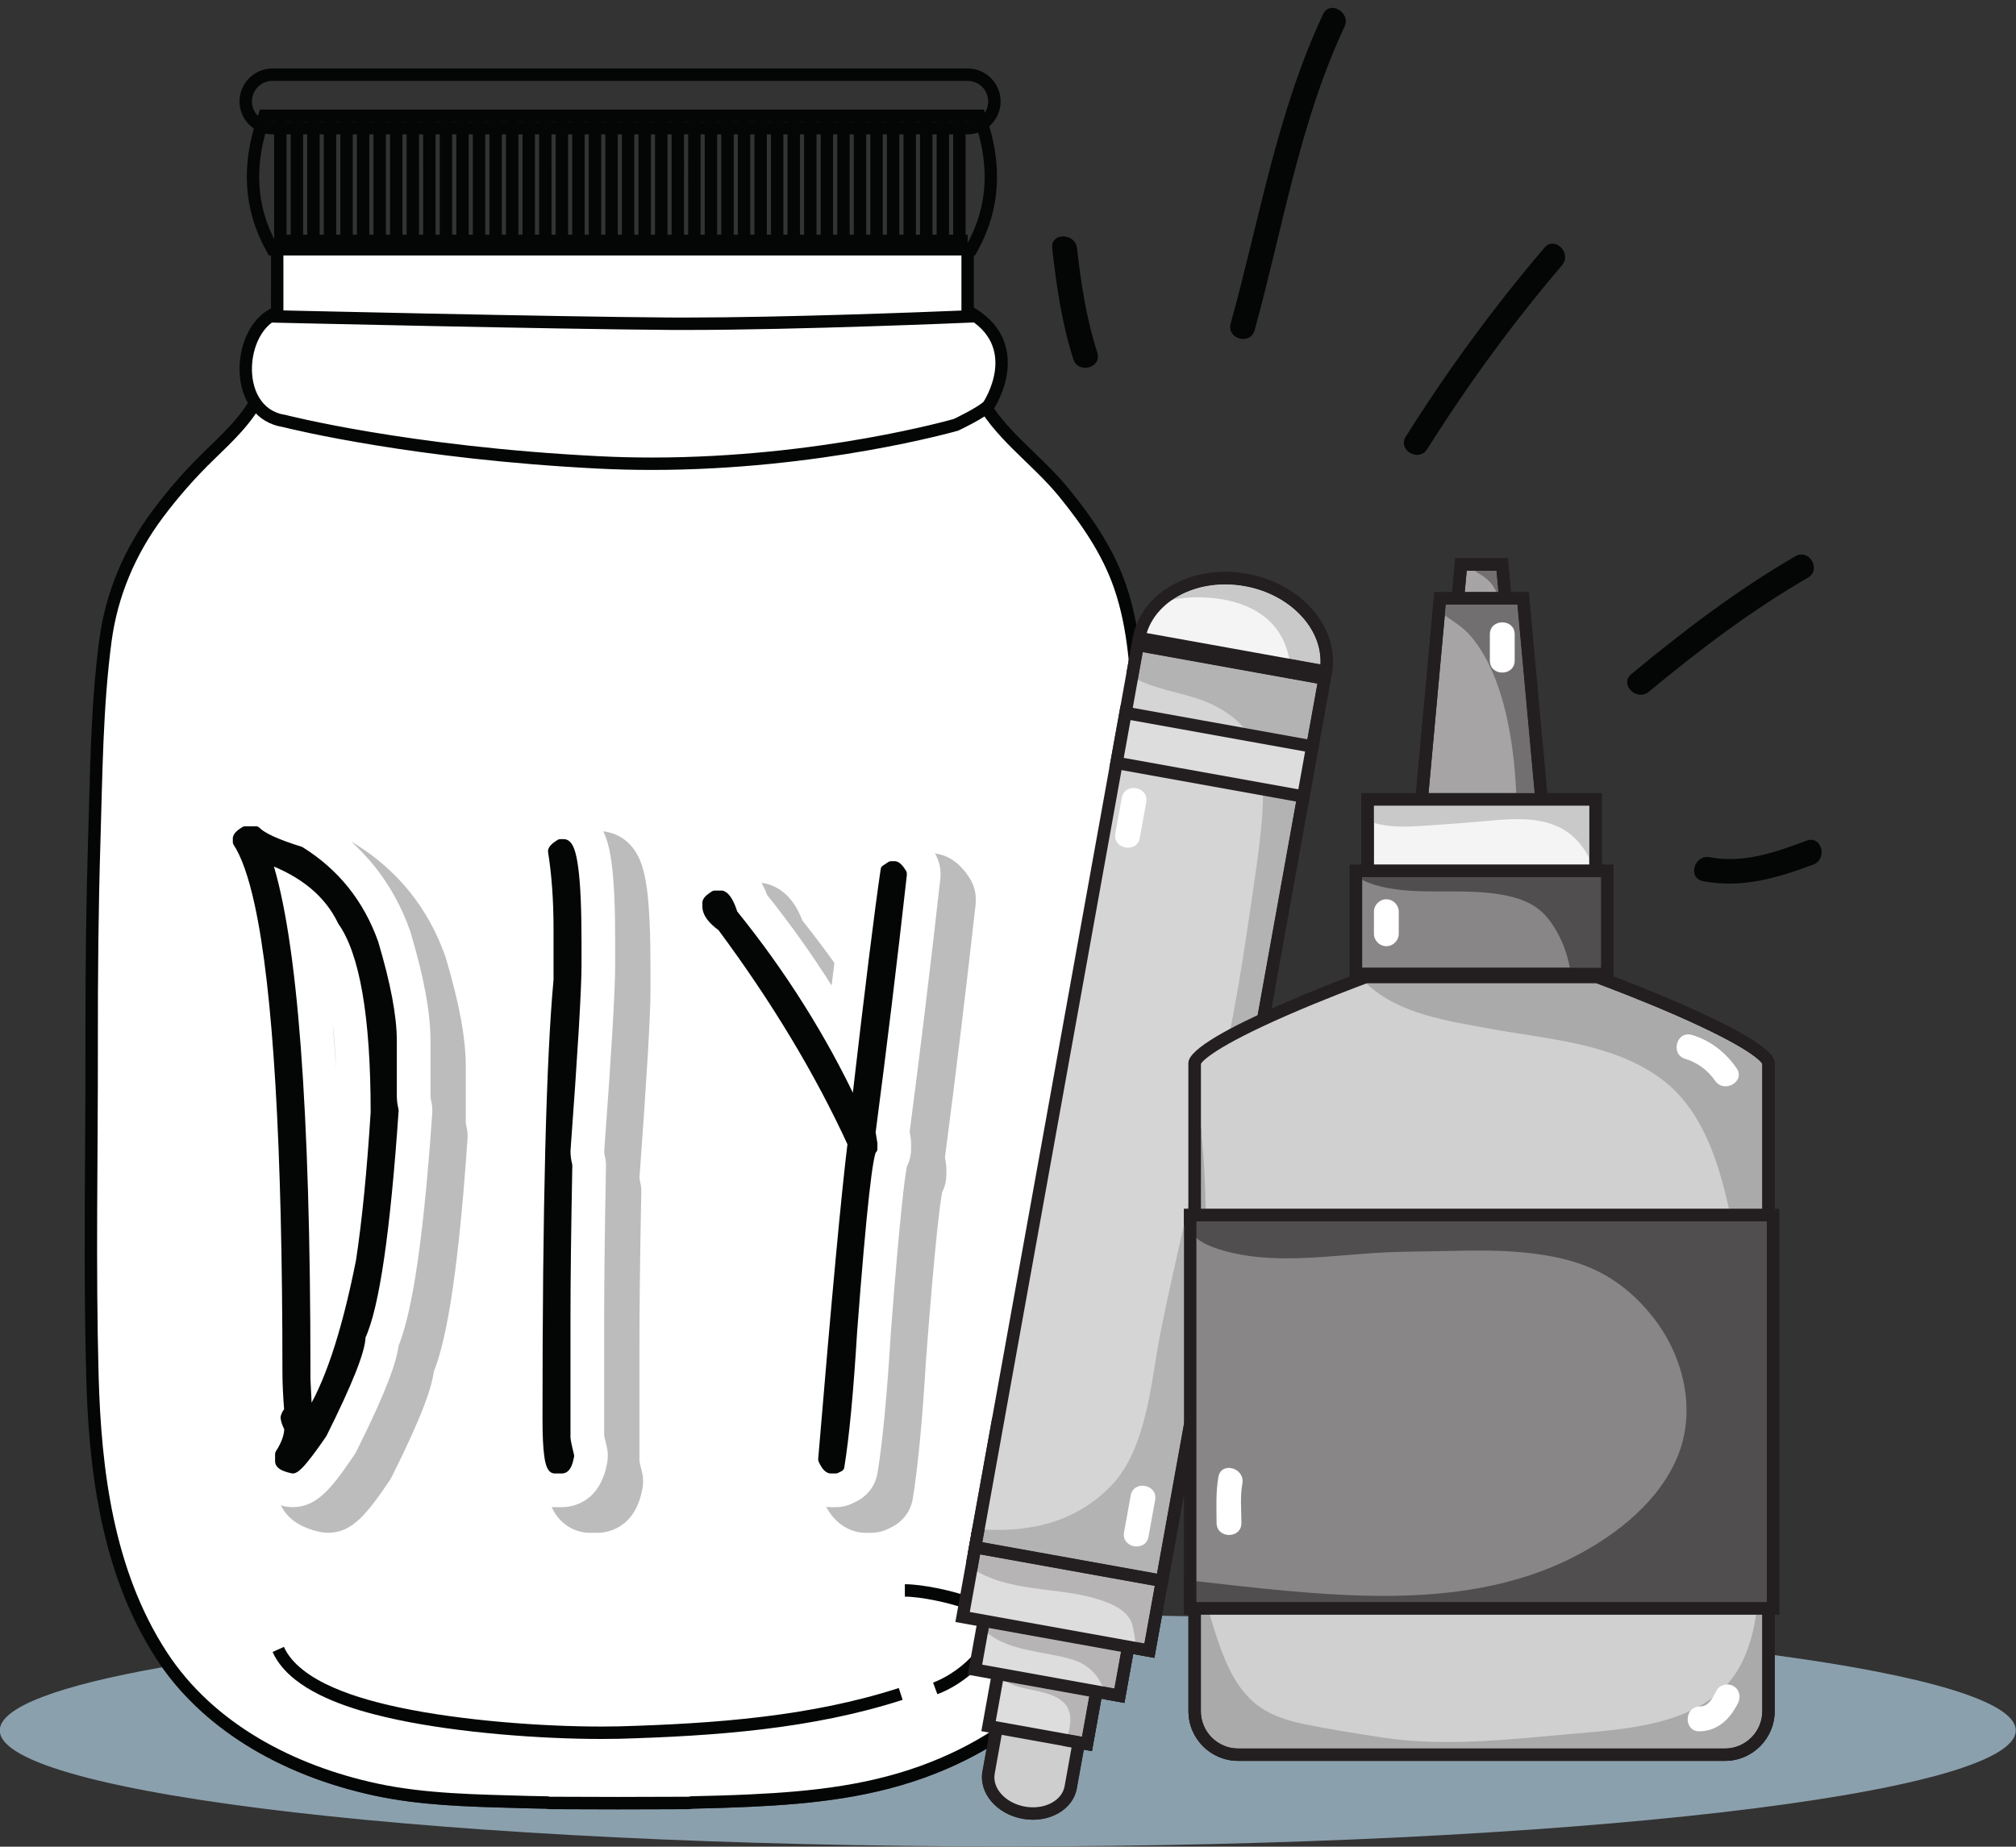 <?xml version="1.0" encoding="UTF-8"?><svg xmlns="http://www.w3.org/2000/svg" xmlns:xlink="http://www.w3.org/1999/xlink" height="383.9" preserveAspectRatio="xMidYMid meet" version="1.0" viewBox="92.8 43.6 419.0 383.9" width="419.0" zoomAndPan="magnify"><rect x="92.8" y="43.6" width="419.0" height="383.9" fill="#333333" stroke="none"/><defs><clipPath id="a"><path d="M 0 0 L 581.949 0 L 581.949 469.781 L 0 469.781 Z M 0 0"/></clipPath></defs><g><g clip-path="url(#a)"/><g><path d="M 302.254 427.457 C 186.551 427.457 92.754 416.66 92.754 403.336 C 92.754 398.496 105.152 393.984 126.488 390.207 C 135.773 403.305 151.355 412.746 170.645 416.895 C 180.016 418.914 189.852 419.184 199.359 419.441 C 200.426 419.473 201.488 419.5 202.551 419.531 C 203.461 419.562 204.375 419.578 205.289 419.59 L 206.309 419.609 C 206.586 419.672 206.867 419.703 207.152 419.703 L 211.027 419.715 L 214.914 419.727 C 216.965 419.738 219.023 419.746 221.086 419.746 C 224.418 419.746 227.746 419.73 231.074 419.719 L 235.836 419.703 C 236.133 419.703 236.43 419.668 236.719 419.602 C 241.211 419.512 245.172 419.383 248.816 419.211 C 261.23 418.625 274.504 417.371 287.426 412.219 C 291.148 410.73 294.625 409.043 297.844 407.152 L 296.992 411.859 C 296.188 416.324 299.926 420.734 305.344 421.711 C 306.066 421.844 306.777 421.906 307.477 421.906 C 312.023 421.906 315.902 419.266 316.602 415.395 L 318.055 407.332 L 319.746 407.637 L 321.707 396.754 L 322.66 396.926 L 326.492 397.617 L 328.32 387.457 L 328.992 387.578 L 332.723 388.25 L 334.297 379.496 C 336.148 379.531 337.98 379.566 339.812 379.605 L 339.812 399.332 C 339.812 405.035 344.438 409.66 350.141 409.66 L 451.309 409.66 C 457.012 409.66 461.637 405.035 461.637 399.332 L 461.637 387.684 C 492.883 391.895 511.754 397.363 511.754 403.336 C 511.754 416.66 417.957 427.457 302.254 427.457" fill="#8ba0ad"/></g><g><path d="M 221.086 418.453 C 219.027 418.453 216.969 418.449 214.91 418.438 L 207.152 418.414 C 206.926 418.414 206.695 418.383 206.477 418.32 L 205.312 418.301 C 204.402 418.285 203.492 418.27 202.586 418.242 L 199.395 418.152 C 189.941 417.895 180.172 417.625 170.914 415.633 C 151.078 411.363 135.242 401.434 126.328 387.672 C 114.535 369.465 112.48 347.09 112.008 329.633 C 111.582 314.094 111.68 298.254 111.77 282.938 C 111.816 275.684 111.859 268.18 111.852 260.82 C 111.828 244.496 112 230.926 112.398 218.117 C 112.469 215.84 112.527 213.555 112.59 211.262 C 112.891 199.91 113.199 188.176 114.707 176.809 C 115.969 167.27 119.648 158.375 125.648 150.371 C 128.941 145.98 132.418 142.023 136.285 138.277 L 136.926 137.66 C 140.586 134.121 144.363 130.465 146.629 125.906 C 147.039 125.078 147.918 124.562 148.922 124.562 C 149.113 124.562 149.309 124.582 149.492 124.621 C 175.258 129.742 200.457 132.34 224.395 132.34 C 248.309 132.34 271.539 129.746 293.441 124.629 C 293.645 124.582 293.852 124.559 294.062 124.559 C 295.062 124.559 295.941 125.074 296.352 125.906 C 298.781 130.805 302.887 134.773 306.855 138.613 C 309.254 140.934 311.734 143.332 313.863 145.941 C 317.887 150.871 322.855 157.559 325.598 165.562 C 328.461 173.91 328.941 182.676 329.41 191.152 L 329.484 192.512 C 330.09 203.344 330.52 214.258 330.766 224.953 C 331.098 239.242 331.012 253.762 330.93 267.801 C 330.859 279.441 330.789 291.477 330.957 303.309 L 331.02 307.371 C 331.312 326.535 331.621 346.348 326.488 365.07 C 323.609 375.57 319.453 384.262 313.793 391.645 C 307.434 399.934 298.398 406.449 286.945 411.02 C 274.199 416.102 261.059 417.34 248.758 417.922 C 245.078 418.098 241.082 418.223 236.539 418.312 C 236.309 418.379 236.07 418.414 235.824 418.414 L 231.066 418.43 C 227.738 418.441 224.414 418.453 221.086 418.453" fill="#fff"/></g><g><path d="M 294.062 123.266 C 293.754 123.266 293.445 123.301 293.148 123.371 C 271.344 128.465 248.211 131.047 224.395 131.047 C 200.539 131.047 175.426 128.461 149.746 123.355 C 149.477 123.301 149.195 123.273 148.922 123.273 C 147.426 123.273 146.102 124.062 145.473 125.332 C 143.309 129.691 139.773 133.109 136.027 136.73 L 135.387 137.352 C 131.473 141.145 127.949 145.152 124.617 149.598 C 118.484 157.781 114.719 166.879 113.426 176.641 C 111.91 188.074 111.602 199.844 111.301 211.227 C 111.238 213.52 111.18 215.801 111.105 218.078 C 110.711 230.902 110.535 244.48 110.559 260.82 C 110.57 268.176 110.523 275.676 110.48 282.926 C 110.391 298.254 110.293 314.105 110.719 329.668 C 111.191 347.293 113.277 369.898 125.246 388.375 C 134.348 402.426 150.469 412.555 170.645 416.895 C 180.016 418.914 189.852 419.184 199.359 419.441 C 200.426 419.473 201.488 419.5 202.551 419.531 C 203.461 419.562 204.375 419.578 205.289 419.59 L 206.309 419.609 C 206.586 419.672 206.867 419.703 207.152 419.703 L 211.027 419.715 L 214.914 419.727 C 216.965 419.738 219.023 419.746 221.086 419.746 C 224.418 419.746 227.746 419.73 231.074 419.719 L 235.836 419.703 C 236.133 419.703 236.43 419.668 236.719 419.602 C 241.211 419.512 245.172 419.383 248.816 419.211 C 261.23 418.625 274.504 417.371 287.426 412.219 C 299.098 407.562 308.312 400.906 314.816 392.43 C 320.582 384.91 324.809 376.074 327.734 365.414 C 332.914 346.512 332.605 326.605 332.309 307.352 C 332.285 305.996 332.266 304.641 332.246 303.289 C 332.078 291.473 332.152 279.441 332.223 267.809 C 332.305 253.762 332.391 239.234 332.059 224.922 C 331.809 214.215 331.379 203.285 330.773 192.441 L 330.695 191.078 C 330.227 182.516 329.738 173.66 326.82 165.145 C 324.008 156.945 318.953 150.141 314.863 145.125 C 312.688 142.457 310.18 140.031 307.754 137.688 C 303.684 133.75 299.84 130.031 297.508 125.332 C 296.879 124.059 295.559 123.266 294.062 123.266 M 294.062 125.848 C 294.52 125.848 294.984 126.055 295.195 126.48 C 299.211 134.574 307.234 139.863 312.863 146.758 C 317.602 152.566 321.926 158.828 324.379 165.98 C 327.328 174.594 327.691 183.566 328.195 192.582 C 328.797 203.375 329.227 214.176 329.477 224.984 C 330.082 251.102 329.297 277.211 329.664 303.328 C 329.953 323.719 330.688 344.867 325.242 364.73 C 322.656 374.16 318.742 383.07 312.77 390.859 C 306.059 399.602 296.621 405.77 286.469 409.82 C 274.234 414.699 261.762 416.016 248.695 416.633 C 244.57 416.828 240.445 416.945 236.316 417.027 C 236.176 417.086 236.012 417.121 235.824 417.121 C 230.914 417.137 226 417.164 221.086 417.164 C 219.031 417.164 216.977 417.156 214.922 417.145 C 212.332 417.141 209.742 417.129 207.152 417.121 C 206.977 417.121 206.824 417.086 206.688 417.035 C 205.332 417.008 203.98 416.992 202.625 416.953 C 192.258 416.645 181.367 416.562 171.188 414.371 C 154.02 410.676 137.172 402.035 127.414 386.969 C 116.449 370.047 113.832 349.348 113.297 329.598 C 112.676 306.715 113.176 283.711 113.141 260.816 C 113.121 246.598 113.246 232.375 113.688 218.16 C 114.105 204.496 114.188 190.543 115.984 176.98 C 117.234 167.531 120.977 158.758 126.684 151.145 C 129.887 146.871 133.352 142.922 137.184 139.207 C 141.164 135.348 145.289 131.508 147.785 126.48 C 148 126.043 148.465 125.855 148.922 125.855 C 149.027 125.855 149.137 125.863 149.242 125.887 C 174.055 130.82 199.234 133.629 224.395 133.629 C 247.637 133.629 270.859 131.23 293.734 125.887 C 293.844 125.859 293.953 125.848 294.062 125.848" fill="#040606"/></g><g><path d="M 228.309 140.004 C 224.586 140.004 220.867 139.91 217.262 139.73 C 178.734 137.789 153.336 131.488 151.809 131.102 C 147.066 130.387 143.957 126.25 143.875 120.535 C 143.797 115.234 146.562 109.105 151.844 108.195 L 151.973 108.172 L 152.102 108.176 C 152.57 108.191 199.23 109.609 229.008 109.609 L 229.656 109.609 C 253.188 109.594 292.898 108.191 293.297 108.176 L 293.645 108.164 L 293.953 108.332 C 297.559 110.27 299.805 112.91 300.629 116.18 C 302.094 122 298.445 127.605 298.289 127.844 L 298.203 127.977 L 298.086 128.082 C 296.555 129.484 292.105 131.621 291.602 131.859 L 291.508 131.906 L 291.402 131.938 C 291.125 132.016 263.004 140.004 228.309 140.004" fill="#fff"/></g><g><path d="M 293.949 106.863 L 293.25 106.887 C 292.852 106.902 253.16 108.305 229.656 108.32 L 229.008 108.32 C 199.25 108.32 152.609 106.902 152.141 106.887 L 151.883 106.879 L 151.621 106.922 C 145.574 107.965 142.496 114.57 142.586 120.555 C 142.676 126.91 146.188 131.531 151.555 132.367 C 153.656 132.898 179.023 139.098 217.195 141.02 C 220.824 141.203 224.566 141.293 228.309 141.293 C 263.184 141.293 291.48 133.258 291.762 133.176 L 291.965 133.117 L 292.156 133.027 C 293.008 132.621 297.32 130.531 298.957 129.035 L 299.191 128.82 L 299.367 128.555 C 299.535 128.301 303.48 122.23 301.879 115.863 C 300.965 112.23 298.504 109.312 294.562 107.191 Z M 293.344 109.469 C 304.812 115.637 297.215 127.129 297.215 127.129 C 295.777 128.441 291.047 130.695 291.047 130.695 C 291.047 130.695 263.223 138.715 228.309 138.715 C 224.715 138.715 221.047 138.629 217.324 138.441 C 177.449 136.434 152.062 129.836 152.062 129.836 C 142.023 128.398 143.742 110.902 152.062 109.469 C 152.062 109.469 198.863 110.902 229.008 110.902 C 229.227 110.902 229.441 110.902 229.656 110.902 C 253.48 110.887 293.344 109.469 293.344 109.469" fill="#040606"/></g><g><path d="M 293.914 94.121 C 293.914 99.07 293.914 104.23 293.914 109.395 C 293.914 109.395 255.613 111.055 231.949 110.895 C 208.289 110.738 150.414 109.395 150.414 109.395 C 150.414 104.23 150.414 99.07 150.414 94.121" fill="#fff"/></g><g><path d="M 292.621 94.121 C 292.621 99.07 292.621 104.23 292.621 109.395 L 293.914 109.395 L 293.855 108.105 C 293.855 108.105 293.312 108.129 292.316 108.172 C 285.32 108.461 256.02 109.613 235.277 109.613 C 234.145 109.613 233.035 109.609 231.957 109.605 C 220.145 109.527 199.758 109.152 182.336 108.797 C 173.621 108.617 165.648 108.445 159.855 108.316 C 156.957 108.254 154.605 108.199 152.977 108.164 C 151.348 108.125 150.445 108.105 150.441 108.105 L 150.414 109.395 L 151.703 109.395 C 151.703 104.23 151.703 99.07 151.703 94.121 L 149.125 94.121 C 149.121 99.07 149.121 104.23 149.121 109.395 L 149.121 110.656 L 150.383 110.688 C 150.387 110.688 208.258 112.027 231.941 112.188 C 233.023 112.191 234.137 112.195 235.277 112.195 C 259.078 112.195 293.961 110.688 293.969 110.688 L 295.203 110.633 L 295.203 109.395 C 295.203 104.23 295.203 99.07 295.203 94.121 L 292.625 94.121" fill="#040606"/></g><g><path d="M 150.414 94.98 C 175.371 94.98 200.324 94.98 225.281 94.98 C 248.09 94.98 271.109 94.98 293.914 94.98 L 293.914 92.398 C 271.109 92.398 248.09 92.398 225.281 92.398 C 200.324 92.398 175.371 92.398 150.414 92.398 L 150.414 94.98" fill="#040606"/></g><g><path d="M 297.266 66.367 L 146.848 66.367 L 146.25 68.113 C 142.898 77.926 143.465 87.09 147.93 95.348 L 148.66 96.703 L 295.453 96.703 L 296.188 95.348 C 300.648 87.09 301.215 77.93 297.863 68.113 Z M 295.422 68.949 C 298.434 77.77 298.219 86.16 293.914 94.121 L 150.199 94.121 C 145.895 86.16 145.68 77.77 148.691 68.949 L 295.422 68.949" fill="#040606"/></g><g><path d="M 293.914 57.832 L 149.43 57.832 C 145.652 57.832 142.578 60.906 142.578 64.684 C 142.578 68.461 145.652 71.531 149.43 71.531 L 293.914 71.531 C 297.691 71.531 300.766 68.461 300.766 64.684 C 300.766 60.906 297.691 57.832 293.914 57.832 Z M 293.914 60.414 C 296.27 60.414 298.184 62.324 298.184 64.684 C 298.184 67.039 296.27 68.949 293.914 68.949 L 149.43 68.949 C 147.07 68.949 145.16 67.039 145.16 64.684 C 145.16 62.324 147.07 60.414 149.43 60.414 L 293.914 60.414" fill="#040606"/></g><g><path d="M 149.77 69.594 C 149.77 77.34 149.77 85.945 149.77 93.262 C 149.77 93.973 150.348 94.551 151.062 94.551 C 151.773 94.551 152.352 93.973 152.352 93.262 C 152.352 85.945 152.352 77.34 152.352 69.594 C 152.352 68.883 151.773 68.305 151.062 68.305 C 150.348 68.305 149.77 68.883 149.77 69.594" fill="#040606"/></g><g><path d="M 155.793 93.836 C 155.793 85.66 155.793 77.625 155.793 69.449 C 155.793 68.738 155.215 68.16 154.504 68.16 C 153.789 68.16 153.211 68.738 153.211 69.449 C 153.211 77.625 153.211 85.656 153.211 93.836 C 153.211 94.547 153.789 95.125 154.504 95.125 C 155.215 95.125 155.793 94.547 155.793 93.836" fill="#040606"/></g><g><path d="M 156.652 69.594 C 156.652 77.34 156.652 85.945 156.652 93.262 C 156.652 93.973 157.23 94.551 157.945 94.551 C 158.656 94.551 159.234 93.973 159.234 93.262 C 159.234 85.945 159.234 77.34 159.234 69.594 C 159.234 68.883 158.656 68.305 157.945 68.305 C 157.23 68.305 156.656 68.883 156.656 69.594" fill="#040606"/></g><g><path d="M 162.676 93.836 C 162.676 85.66 162.676 77.625 162.676 69.449 C 162.676 68.738 162.098 68.16 161.387 68.16 C 160.676 68.16 160.098 68.738 160.098 69.449 C 160.098 77.625 160.098 85.656 160.098 93.836 C 160.098 94.547 160.672 95.125 161.387 95.125 C 162.102 95.125 162.68 94.547 162.68 93.836" fill="#040606"/></g><g><path d="M 163.539 69.594 C 163.539 77.34 163.539 85.945 163.539 93.262 C 163.539 93.973 164.117 94.551 164.828 94.551 C 165.543 94.551 166.121 93.973 166.121 93.262 C 166.121 85.945 166.121 77.34 166.121 69.594 C 166.121 68.883 165.543 68.305 164.828 68.305 C 164.117 68.305 163.539 68.883 163.539 69.594" fill="#040606"/></g><g><path d="M 169.562 93.836 C 169.562 85.66 169.562 77.625 169.562 69.449 C 169.562 68.738 168.984 68.16 168.27 68.16 C 167.559 68.16 166.98 68.738 166.98 69.449 C 166.98 77.625 166.98 85.656 166.98 93.836 C 166.98 94.547 167.559 95.125 168.27 95.125 C 168.984 95.125 169.562 94.547 169.562 93.836" fill="#040606"/></g><g><path d="M 170.422 69.594 C 170.422 77.34 170.422 85.945 170.422 93.262 C 170.422 93.973 171 94.551 171.715 94.551 C 172.426 94.551 173.004 93.973 173.004 93.262 C 173.004 85.945 173.004 77.34 173.004 69.594 C 173.004 68.883 172.426 68.305 171.715 68.305 C 171 68.305 170.422 68.883 170.422 69.594" fill="#040606"/></g><g><path d="M 176.445 93.836 C 176.445 85.66 176.445 77.625 176.445 69.449 C 176.445 68.738 175.867 68.16 175.156 68.16 C 174.441 68.16 173.867 68.738 173.867 69.449 C 173.863 77.625 173.863 85.656 173.863 93.836 C 173.863 94.547 174.441 95.125 175.156 95.125 C 175.867 95.125 176.445 94.547 176.445 93.836" fill="#040606"/></g><g><path d="M 177.309 69.594 C 177.309 77.34 177.309 85.945 177.309 93.262 C 177.309 93.973 177.883 94.551 178.598 94.551 C 179.312 94.551 179.891 93.973 179.891 93.262 C 179.887 85.945 179.887 77.34 179.887 69.594 C 179.887 68.883 179.309 68.305 178.598 68.305 C 177.887 68.305 177.309 68.883 177.309 69.594" fill="#040606"/></g><g><path d="M 183.332 93.836 C 183.332 85.66 183.332 77.625 183.332 69.449 C 183.332 68.738 182.754 68.16 182.039 68.16 C 181.328 68.16 180.75 68.738 180.75 69.449 C 180.75 77.625 180.75 85.656 180.75 93.836 C 180.75 94.547 181.328 95.125 182.039 95.125 C 182.754 95.125 183.332 94.547 183.332 93.836" fill="#040606"/></g><g><path d="M 184.191 69.594 C 184.191 77.34 184.191 85.945 184.191 93.262 C 184.191 93.973 184.77 94.551 185.48 94.551 C 186.195 94.551 186.773 93.973 186.773 93.262 C 186.773 85.945 186.773 77.34 186.773 69.594 C 186.773 68.883 186.195 68.305 185.48 68.305 C 184.77 68.305 184.191 68.883 184.191 69.594" fill="#040606"/></g><g><path d="M 190.215 93.836 C 190.215 85.66 190.215 77.625 190.215 69.449 C 190.215 68.738 189.637 68.16 188.926 68.16 C 188.215 68.16 187.637 68.738 187.637 69.449 C 187.637 77.625 187.637 85.656 187.637 93.836 C 187.637 94.547 188.211 95.125 188.926 95.125 C 189.641 95.125 190.219 94.547 190.219 93.836" fill="#040606"/></g><g><path d="M 191.074 69.594 C 191.074 77.34 191.074 85.945 191.074 93.262 C 191.074 93.973 191.652 94.551 192.367 94.551 C 193.078 94.551 193.656 93.973 193.656 93.262 C 193.656 85.945 193.656 77.34 193.656 69.594 C 193.656 68.883 193.078 68.305 192.367 68.305 C 191.652 68.305 191.078 68.883 191.078 69.594" fill="#040606"/></g><g><path d="M 197.102 93.836 C 197.102 85.66 197.102 77.625 197.102 69.449 C 197.102 68.738 196.523 68.16 195.812 68.16 C 195.098 68.16 194.52 68.738 194.52 69.449 C 194.52 77.625 194.52 85.656 194.52 93.836 C 194.52 94.547 195.098 95.125 195.812 95.125 C 196.523 95.125 197.102 94.547 197.102 93.836" fill="#040606"/></g><g><path d="M 197.961 69.594 C 197.961 77.34 197.961 85.945 197.961 93.262 C 197.961 93.973 198.539 94.551 199.254 94.551 C 199.965 94.551 200.543 93.973 200.543 93.262 C 200.543 85.945 200.543 77.34 200.543 69.594 C 200.543 68.883 199.965 68.305 199.254 68.305 C 198.539 68.305 197.961 68.883 197.961 69.594" fill="#040606"/></g><g><path d="M 203.984 93.836 C 203.984 85.66 203.984 77.625 203.984 69.449 C 203.984 68.738 203.406 68.16 202.695 68.16 C 201.98 68.16 201.406 68.738 201.406 69.449 C 201.402 77.625 201.402 85.656 201.402 93.836 C 201.402 94.547 201.98 95.125 202.695 95.125 C 203.406 95.125 203.984 94.547 203.984 93.836" fill="#040606"/></g><g><path d="M 204.848 69.594 C 204.848 77.34 204.848 85.945 204.848 93.262 C 204.848 93.973 205.422 94.551 206.137 94.551 C 206.852 94.551 207.43 93.973 207.43 93.262 C 207.426 85.945 207.426 77.34 207.426 69.594 C 207.426 68.883 206.848 68.305 206.137 68.305 C 205.426 68.305 204.848 68.883 204.848 69.594" fill="#040606"/></g><g><path d="M 210.867 93.836 C 210.867 85.66 210.867 77.625 210.867 69.449 C 210.867 68.738 210.289 68.16 209.578 68.16 C 208.863 68.16 208.289 68.738 208.289 69.449 C 208.285 77.625 208.285 85.656 208.285 93.836 C 208.285 94.547 208.863 95.125 209.578 95.125 C 210.289 95.125 210.867 94.547 210.867 93.836" fill="#040606"/></g><g><path d="M 211.73 69.594 C 211.73 77.34 211.73 85.945 211.73 93.262 C 211.73 93.973 212.309 94.551 213.02 94.551 C 213.734 94.551 214.312 93.973 214.312 93.262 C 214.312 85.945 214.312 77.34 214.312 69.594 C 214.312 68.883 213.734 68.305 213.02 68.305 C 212.309 68.305 211.73 68.883 211.73 69.594" fill="#040606"/></g><g><path d="M 217.754 93.836 C 217.754 85.66 217.754 77.625 217.754 69.449 C 217.754 68.738 217.176 68.16 216.465 68.16 C 215.75 68.16 215.172 68.738 215.172 69.449 C 215.172 77.625 215.172 85.656 215.172 93.836 C 215.172 94.547 215.75 95.125 216.465 95.125 C 217.176 95.125 217.754 94.547 217.754 93.836" fill="#040606"/></g><g><path d="M 218.613 69.594 C 218.613 77.34 218.613 85.945 218.613 93.262 C 218.613 93.973 219.191 94.551 219.906 94.551 C 220.617 94.551 221.195 93.973 221.195 93.262 C 221.195 85.945 221.195 77.34 221.195 69.594 C 221.195 68.883 220.617 68.305 219.906 68.305 C 219.191 68.305 218.617 68.883 218.617 69.594" fill="#040606"/></g><g><path d="M 224.637 93.836 C 224.637 85.66 224.637 77.625 224.637 69.449 C 224.637 68.738 224.059 68.16 223.348 68.16 C 222.637 68.16 222.059 68.738 222.059 69.449 C 222.059 77.625 222.059 85.656 222.059 93.836 C 222.059 94.547 222.633 95.125 223.348 95.125 C 224.062 95.125 224.641 94.547 224.641 93.836" fill="#040606"/></g><g><path d="M 225.5 69.594 C 225.5 77.34 225.5 85.945 225.5 93.262 C 225.5 93.973 226.078 94.551 226.789 94.551 C 227.504 94.551 228.082 93.973 228.082 93.262 C 228.082 85.945 228.082 77.34 228.082 69.594 C 228.082 68.883 227.504 68.305 226.789 68.305 C 226.078 68.305 225.5 68.883 225.5 69.594" fill="#040606"/></g><g><path d="M 231.523 93.836 C 231.523 85.66 231.523 77.625 231.523 69.449 C 231.523 68.738 230.945 68.16 230.23 68.16 C 229.52 68.16 228.941 68.738 228.941 69.449 C 228.941 77.625 228.941 85.656 228.941 93.836 C 228.941 94.547 229.52 95.125 230.23 95.125 C 230.945 95.125 231.523 94.547 231.523 93.836" fill="#040606"/></g><g><path d="M 232.387 69.594 C 232.387 77.34 232.387 85.945 232.387 93.262 C 232.387 93.973 232.961 94.551 233.676 94.551 C 234.391 94.551 234.969 93.973 234.969 93.262 C 234.965 85.945 234.965 77.34 234.965 69.594 C 234.965 68.883 234.387 68.305 233.676 68.305 C 232.965 68.305 232.387 68.883 232.387 69.594" fill="#040606"/></g><g><path d="M 238.406 93.836 C 238.406 85.66 238.406 77.625 238.406 69.449 C 238.406 68.738 237.828 68.16 237.117 68.16 C 236.402 68.16 235.828 68.738 235.828 69.449 C 235.824 77.625 235.824 85.656 235.824 93.836 C 235.824 94.547 236.402 95.125 237.117 95.125 C 237.828 95.125 238.406 94.547 238.406 93.836" fill="#040606"/></g><g><path d="M 239.27 69.594 C 239.27 77.34 239.27 85.945 239.27 93.262 C 239.27 93.973 239.844 94.551 240.559 94.551 C 241.27 94.551 241.852 93.973 241.852 93.262 C 241.848 85.945 241.848 77.34 241.848 69.594 C 241.848 68.883 241.27 68.305 240.559 68.305 C 239.848 68.305 239.27 68.883 239.27 69.594" fill="#040606"/></g><g><path d="M 245.293 93.836 C 245.293 85.66 245.293 77.625 245.293 69.449 C 245.293 68.738 244.715 68.16 244.004 68.16 C 243.289 68.16 242.711 68.738 242.711 69.449 C 242.711 77.625 242.711 85.656 242.711 93.836 C 242.711 94.547 243.289 95.125 244.004 95.125 C 244.715 95.125 245.293 94.547 245.293 93.836" fill="#040606"/></g><g><path d="M 246.152 69.594 C 246.152 77.34 246.152 85.945 246.152 93.262 C 246.152 93.973 246.73 94.551 247.441 94.551 C 248.156 94.551 248.734 93.973 248.734 93.262 C 248.734 85.945 248.734 77.34 248.734 69.594 C 248.734 68.883 248.156 68.305 247.441 68.305 C 246.73 68.305 246.152 68.883 246.152 69.594" fill="#040606"/></g><g><path d="M 252.176 93.836 C 252.176 85.66 252.176 77.625 252.176 69.449 C 252.176 68.738 251.598 68.16 250.887 68.16 C 250.176 68.16 249.598 68.738 249.598 69.449 C 249.598 77.625 249.598 85.656 249.598 93.836 C 249.598 94.547 250.172 95.125 250.887 95.125 C 251.602 95.125 252.18 94.547 252.18 93.836" fill="#040606"/></g><g><path d="M 253.035 69.594 C 253.035 77.34 253.035 85.945 253.035 93.262 C 253.035 93.973 253.613 94.551 254.328 94.551 C 255.039 94.551 255.617 93.973 255.617 93.262 C 255.617 85.945 255.617 77.34 255.617 69.594 C 255.617 68.883 255.039 68.305 254.328 68.305 C 253.613 68.305 253.039 68.883 253.039 69.594" fill="#040606"/></g><g><path d="M 259.062 93.836 C 259.062 85.66 259.062 77.625 259.062 69.449 C 259.062 68.738 258.484 68.16 257.77 68.16 C 257.059 68.16 256.48 68.738 256.48 69.449 C 256.48 77.625 256.48 85.656 256.48 93.836 C 256.48 94.547 257.059 95.125 257.77 95.125 C 258.484 95.125 259.062 94.547 259.062 93.836" fill="#040606"/></g><g><path d="M 259.922 69.594 C 259.922 77.34 259.922 85.945 259.922 93.262 C 259.922 93.973 260.5 94.551 261.215 94.551 C 261.926 94.551 262.504 93.973 262.504 93.262 C 262.504 85.945 262.504 77.34 262.504 69.594 C 262.504 68.883 261.926 68.305 261.215 68.305 C 260.5 68.305 259.922 68.883 259.922 69.594" fill="#040606"/></g><g><path d="M 265.945 93.836 C 265.945 85.66 265.945 77.625 265.945 69.449 C 265.945 68.738 265.367 68.16 264.656 68.16 C 263.941 68.16 263.367 68.738 263.367 69.449 C 263.363 77.625 263.363 85.656 263.363 93.836 C 263.363 94.547 263.941 95.125 264.656 95.125 C 265.367 95.125 265.945 94.547 265.945 93.836" fill="#040606"/></g><g><path d="M 266.809 69.594 C 266.809 77.34 266.809 85.945 266.809 93.262 C 266.809 93.973 267.383 94.551 268.098 94.551 C 268.812 94.551 269.391 93.973 269.391 93.262 C 269.387 85.945 269.387 77.34 269.387 69.594 C 269.387 68.883 268.809 68.305 268.098 68.305 C 267.387 68.305 266.809 68.883 266.809 69.594" fill="#040606"/></g><g><path d="M 272.832 93.836 C 272.832 85.66 272.832 77.625 272.832 69.449 C 272.832 68.738 272.254 68.16 271.539 68.16 C 270.828 68.16 270.25 68.738 270.25 69.449 C 270.25 77.625 270.25 85.656 270.25 93.836 C 270.25 94.547 270.828 95.125 271.539 95.125 C 272.254 95.125 272.832 94.547 272.832 93.836" fill="#040606"/></g><g><path d="M 273.691 69.594 C 273.691 77.34 273.691 85.945 273.691 93.262 C 273.691 93.973 274.27 94.551 274.98 94.551 C 275.695 94.551 276.273 93.973 276.273 93.262 C 276.273 85.945 276.273 77.34 276.273 69.594 C 276.273 68.883 275.695 68.305 274.98 68.305 C 274.27 68.305 273.691 68.883 273.691 69.594" fill="#040606"/></g><g><path d="M 279.715 93.836 C 279.715 85.66 279.715 77.625 279.715 69.449 C 279.715 68.738 279.137 68.16 278.426 68.16 C 277.711 68.16 277.133 68.738 277.133 69.449 C 277.133 77.625 277.133 85.656 277.133 93.836 C 277.133 94.547 277.711 95.125 278.426 95.125 C 279.137 95.125 279.715 94.547 279.715 93.836" fill="#040606"/></g><g><path d="M 280.574 69.594 C 280.574 77.34 280.574 85.945 280.574 93.262 C 280.574 93.973 281.152 94.551 281.867 94.551 C 282.578 94.551 283.156 93.973 283.156 93.262 C 283.156 85.945 283.156 77.34 283.156 69.594 C 283.156 68.883 282.578 68.305 281.867 68.305 C 281.152 68.305 280.578 68.883 280.578 69.594" fill="#040606"/></g><g><path d="M 286.598 93.836 C 286.598 85.66 286.598 77.625 286.598 69.449 C 286.598 68.738 286.02 68.16 285.309 68.16 C 284.598 68.16 284.02 68.738 284.02 69.449 C 284.02 77.625 284.02 85.656 284.02 93.836 C 284.02 94.547 284.594 95.125 285.309 95.125 C 286.02 95.125 286.602 94.547 286.602 93.836" fill="#040606"/></g><g><path d="M 287.461 69.594 C 287.461 77.34 287.461 85.945 287.461 93.262 C 287.461 93.973 288.039 94.551 288.754 94.551 C 289.465 94.551 290.043 93.973 290.043 93.262 C 290.043 85.945 290.043 77.34 290.043 69.594 C 290.043 68.883 289.465 68.305 288.754 68.305 C 288.039 68.305 287.461 68.883 287.461 69.594" fill="#040606"/></g><g><path d="M 293.484 93.836 C 293.484 85.66 293.484 77.625 293.484 69.449 C 293.484 68.738 292.906 68.16 292.191 68.16 C 291.48 68.16 290.902 68.738 290.902 69.449 C 290.902 77.625 290.902 85.656 290.902 93.836 C 290.902 94.547 291.48 95.125 292.191 95.125 C 292.906 95.125 293.484 94.547 293.484 93.836" fill="#040606"/></g><g><path d="M 149.449 387.027 C 150.477 389.301 152.152 391.195 154.164 392.789 C 157.188 395.176 160.988 396.918 164.773 398.246 C 168.562 399.57 172.344 400.469 175.316 401.102 C 188.316 403.855 205.219 405.109 217.746 405.113 C 219.055 405.113 220.312 405.098 221.52 405.074 L 221.527 405.074 C 241.355 404.496 261.551 403.066 280.398 396.98 L 279.605 394.523 C 261.16 400.484 241.211 401.922 221.453 402.492 L 221.461 402.492 C 220.273 402.516 219.035 402.531 217.746 402.531 C 205.391 402.535 188.57 401.277 175.855 398.574 C 171.965 397.75 166.711 396.457 162.051 394.406 C 159.723 393.383 157.547 392.172 155.77 390.762 C 153.984 389.352 152.609 387.758 151.805 385.969 L 149.453 387.031" fill="#040606"/></g><g><path d="M 280.863 375.527 C 282.434 375.523 284.734 375.828 286.984 376.277 C 289.238 376.727 291.477 377.324 292.953 377.863 L 292.961 377.863 C 294.793 378.52 295.961 379.301 296.637 380.07 C 297.312 380.848 297.559 381.586 297.566 382.441 C 297.57 383.32 297.258 384.344 296.645 385.418 C 295.73 387.031 294.164 388.715 292.359 390.137 C 290.559 391.559 288.523 392.727 286.727 393.395 L 287.621 395.812 C 290.434 394.766 293.461 392.828 295.867 390.488 C 297.07 389.316 298.117 388.043 298.887 386.695 C 299.648 385.352 300.145 383.918 300.148 382.441 C 300.156 381.012 299.641 379.559 298.57 378.359 C 297.5 377.156 295.938 376.188 293.828 375.434 L 293.84 375.438 C 292.164 374.828 289.855 374.219 287.488 373.746 C 285.121 373.277 282.734 372.945 280.863 372.945 L 280.863 375.527" fill="#040606"/></g><g><path d="M 305.57 420.441 C 300.863 419.594 297.59 415.848 298.266 412.09 L 300.223 401.227 C 300.898 397.473 305.277 395.105 309.984 395.953 C 314.688 396.801 317.965 400.547 317.289 404.305 L 315.328 415.164 C 314.652 418.922 310.273 421.289 305.57 420.441" fill="#cfcece"/></g><g><path d="M 310.215 394.684 C 304.797 393.707 299.758 396.535 298.949 401 L 296.992 411.859 C 296.188 416.324 299.926 420.734 305.344 421.711 C 310.758 422.688 315.797 419.859 316.602 415.395 L 318.559 404.531 C 319.363 400.066 315.629 395.656 310.215 394.684 M 309.758 397.223 C 313.758 397.945 316.566 401.02 316.02 404.074 L 314.062 414.934 C 313.512 417.992 309.805 419.891 305.801 419.172 C 301.797 418.449 298.984 415.375 299.535 412.316 L 301.492 401.457 C 302.043 398.402 305.75 396.5 309.758 397.223" fill="#231f20"/></g><g><path d="M 298.258 402.453 L 305.445 362.547 L 325.895 366.23 L 318.703 406.137 L 298.258 402.453" fill="#deddde"/></g><g><path d="M 327.395 365.188 L 304.402 361.047 L 296.758 403.492 L 319.746 407.637 L 327.395 365.188 M 324.395 367.273 L 317.664 404.637 L 299.754 401.41 L 306.488 364.047 L 324.395 367.273" fill="#231f20"/></g><g><path d="M 317.664 404.637 L 314.766 404.117 C 315.484 401.777 315.594 399.047 313.766 397.426 C 310.781 394.789 305.855 395.227 302.363 393.445 C 302.195 393.359 302.031 393.273 301.875 393.18 L 319.168 396.297 L 317.664 404.637" fill="#b6b4b5"/></g><g><path d="M 319.746 407.637 L 313.746 406.555 C 314.129 405.859 314.492 405.016 314.766 404.117 L 317.664 404.637 L 319.168 396.297 L 321.707 396.754 L 319.746 407.637" fill="#231f20"/></g><g><path d="M 295.434 390.707 L 302.621 350.801 L 332.641 356.211 L 325.449 396.117 L 295.434 390.707" fill="#deddde"/></g><g><path d="M 334.141 355.168 L 301.582 349.301 L 293.934 391.75 L 326.492 397.617 L 334.141 355.168 M 331.141 357.25 L 324.406 394.617 L 296.93 389.664 L 303.664 352.301 L 331.141 357.25" fill="#231f20"/></g><g><path d="M 326.492 397.617 L 322.66 396.926 L 326.492 397.617 L 328.32 387.457 L 326.492 397.617" fill="#72828e"/></g><g><path d="M 324.406 394.617 L 321.926 394.172 C 320.797 391.453 318.59 389.449 315.504 388.543 C 309.898 386.895 302.855 386.914 298.102 383.168 L 298.301 382.051 L 325.781 387 L 324.406 394.617" fill="#b6b4b5"/></g><g><path d="M 326.492 397.617 L 322.66 396.926 C 322.523 395.945 322.277 395.023 321.926 394.172 L 324.406 394.617 L 325.781 387 L 328.32 387.457 L 326.492 397.617 M 298.102 383.168 C 297.992 383.086 297.891 383 297.785 382.914 C 297.348 382.543 296.934 382.148 296.543 381.73 L 298.301 382.051 L 298.102 383.168" fill="#231f20"/></g><g><path d="M 292.859 379.758 L 300.055 339.848 L 338.871 346.844 L 331.68 386.75 L 292.859 379.758" fill="#deddde"/></g><g><path d="M 340.367 345.805 L 299.012 338.352 L 291.363 380.797 L 332.723 388.25 L 340.367 345.805 M 337.371 347.887 L 330.641 385.254 L 294.359 378.715 L 301.094 341.348 L 337.371 347.887" fill="#231f20"/></g><g><path d="M 330.641 385.254 L 328.781 384.918 C 328.648 383.828 328.465 382.746 328.223 381.672 C 327.574 378.82 324.711 377.367 322.215 376.469 C 313.723 373.414 304.223 374.828 296.117 370.438 C 296.039 370.395 295.957 370.348 295.879 370.301 L 296.52 366.742 L 332.797 373.281 L 330.641 385.254" fill="#b6b4b5"/></g><g><path d="M 332.723 388.25 L 328.992 387.578 C 328.953 386.691 328.887 385.805 328.781 384.918 L 330.641 385.254 L 332.797 373.281 L 335.336 373.738 L 334.297 379.496 L 332.723 388.25 M 295.879 370.301 C 295 369.781 294.242 369.102 293.613 368.312 L 293.977 366.285 L 296.52 366.742 L 295.879 370.301 M 294.871 361.328 L 299.012 338.352 L 294.871 361.328" fill="#231f20"/></g><g><path d="M 295.477 365.242 L 329.273 177.684 L 368.094 184.676 L 334.297 372.238 L 295.477 365.242" fill="#d6d5d5"/></g><g><path d="M 369.594 183.637 L 328.234 176.184 L 293.977 366.285 L 335.336 373.738 L 369.594 183.637 M 366.594 185.719 L 333.254 370.738 L 296.977 364.203 L 330.316 179.18 L 366.594 185.719" fill="#231f20"/></g><g><path d="M 293.977 366.285 L 294.398 363.953 L 294.871 361.328 L 294.164 365.246 L 293.977 366.285" fill="#231f20"/></g><g><path d="M 326.914 183.516 L 326.91 183.516 L 327.391 180.855 L 326.914 183.516" fill="#d6d5d5"/></g><g><path d="M 327.391 180.855 L 328.234 176.188 L 327.391 180.855" fill="#040505"/></g><g><path d="M 335.336 373.738 L 332.797 373.281 L 335.336 373.738 M 296.52 366.742 L 293.977 366.285 L 296.52 366.742 M 294.164 365.246 L 294.871 361.328 L 294.164 365.246" fill="#231f20"/></g><g><path d="M 333.254 370.738 L 296.977 364.203 L 297.453 361.559 C 298.418 361.617 299.383 361.648 300.348 361.648 C 303.715 361.648 307.09 361.262 310.465 360.344 C 315.602 358.949 320.336 356.117 323.961 352.223 C 327.703 348.207 329.594 342.777 330.895 337.551 C 332.328 331.777 332.93 325.84 334.109 320.02 C 335.594 312.715 337.242 305.438 338.871 298.164 L 338.871 339.566 L 333.254 370.738 M 339.812 294.914 L 339.613 294.914 C 339.68 294.625 339.746 294.34 339.812 294.051 L 339.812 294.914 M 348.523 257.441 C 348.723 256.465 348.914 255.488 349.102 254.512 C 350.492 247.191 351.605 239.82 352.68 232.445 C 353.566 226.309 354.555 220.176 355.066 213.988 C 355.449 209.359 355.465 204.629 354.137 200.141 C 352.711 195.312 349.188 192.207 344.762 190.074 C 339.879 187.727 334.121 187.301 329.281 184.922 L 330.316 179.18 L 366.594 185.719 L 354.176 254.629 C 352.195 255.559 350.277 256.508 348.523 257.441" fill="#b4b3b3"/></g><g><path d="M 335.336 373.738 L 332.797 373.281 L 296.52 366.742 L 293.977 366.285 L 294.164 365.246 L 294.871 361.328 C 295.73 361.426 296.594 361.504 297.453 361.559 L 296.977 364.203 L 333.254 370.738 L 338.871 339.566 L 338.871 354.117 L 335.336 373.738 M 354.176 254.629 L 366.594 185.719 L 330.316 179.18 L 329.281 184.922 C 328.598 184.586 327.934 184.215 327.293 183.789 C 327.16 183.703 327.039 183.605 326.914 183.516 L 327.391 180.855 L 328.234 176.188 C 328.168 176.555 328.145 176.918 328.105 177.281 L 361.031 183.215 L 369.328 184.711 C 369.414 184.391 369.504 184.078 369.57 183.75 L 357.035 253.312 C 356.074 253.746 355.117 254.184 354.176 254.629" fill="#231f20"/></g><g><path d="M 324.859 202.195 L 326.73 191.797 L 365.551 198.793 L 363.676 209.191 L 324.859 202.195" fill="#deddde"/></g><g><path d="M 367.051 197.75 L 325.691 190.297 L 323.359 203.238 L 364.719 210.691 Z M 364.051 199.836 L 362.637 207.691 L 326.355 201.156 L 327.773 193.297 L 364.051 199.836" fill="#231f20"/></g><g><path d="M 329.535 176.23 C 331.191 167.656 341.113 162.258 351.75 164.172 C 362.387 166.09 369.797 174.613 368.355 183.223 L 329.535 176.23" fill="#f4f4f4"/></g><g><path d="M 351.98 162.902 C 340.559 160.844 329.93 166.781 328.238 176.16 C 328.172 176.535 328.145 176.91 328.105 177.281 L 369.328 184.711 C 369.426 184.348 369.527 183.988 369.598 183.613 C 371.285 174.23 363.398 164.961 351.98 162.902 M 351.523 165.445 C 360.914 167.137 367.637 174.25 367.227 181.711 L 331.125 175.203 C 333.348 168.07 342.125 163.75 351.523 165.445" fill="#231f20"/></g><g><path d="M 351.98 162.902 C 351.547 162.824 351.121 162.762 350.691 162.703 C 351.121 162.762 351.551 162.824 351.98 162.902 M 350.691 162.703 C 350.68 162.703 350.668 162.703 350.656 162.699 C 350.668 162.703 350.68 162.703 350.691 162.703" fill="#9bb3c1"/></g><g><path d="M 369.328 184.711 L 361.031 183.215 L 369.328 184.711 C 369.414 184.391 369.504 184.078 369.57 183.75 C 369.504 184.078 369.414 184.391 369.328 184.711" fill="#231f20"/></g><g><path d="M 367.227 181.711 L 360.742 180.539 C 360.68 180.199 360.605 179.859 360.52 179.523 C 358.398 171.082 350.562 168 342.559 167.781 C 342.281 167.773 342.004 167.77 341.73 167.77 C 339.898 167.77 338.133 167.938 336.441 168.277 C 339.41 166.246 343.273 165.078 347.449 165.078 C 348.781 165.078 350.145 165.195 351.523 165.445 C 360.914 167.137 367.637 174.25 367.227 181.711" fill="#cac9ca"/></g><g><path d="M 369.328 184.711 L 361.031 183.215 C 360.988 182.316 360.902 181.422 360.742 180.539 L 367.227 181.711 C 367.637 174.25 360.914 167.137 351.523 165.445 C 350.145 165.195 348.781 165.078 347.449 165.078 C 343.273 165.078 339.41 166.246 336.441 168.277 C 334.48 168.672 332.609 169.297 330.836 170.145 C 334.277 165.426 340.492 162.496 347.457 162.496 C 348.508 162.496 349.578 162.562 350.656 162.699 C 350.668 162.703 350.68 162.703 350.691 162.703 C 351.121 162.762 351.547 162.824 351.98 162.902 C 362.363 164.773 369.824 172.609 369.824 181.066 C 369.824 181.91 369.75 182.762 369.598 183.613 C 369.59 183.66 369.578 183.707 369.57 183.75 C 369.504 184.078 369.414 184.391 369.328 184.711" fill="#231f20"/></g><g><path d="M 331.504 363.051 C 331.961 360.512 332.418 357.969 332.879 355.43 C 333.469 352.152 328.387 351.234 327.797 354.512 C 327.336 357.055 326.879 359.594 326.422 362.137 C 325.828 365.41 330.91 366.328 331.504 363.051" fill="#fff"/></g><g><path d="M 325.949 209.461 C 325.508 211.934 325.062 214.402 324.613 216.871 C 324.023 220.148 329.105 221.066 329.695 217.789 C 330.141 215.316 330.586 212.848 331.031 210.379 C 331.621 207.102 326.539 206.188 325.949 209.461" fill="#fff"/></g><g><path d="M 394.227 185.191 L 396.445 160.949 L 405.004 160.949 L 407.223 185.191 L 394.227 185.191" fill="#a6a4a5"/></g><g><path d="M 406.188 159.652 L 395.262 159.652 L 392.809 186.488 L 408.645 186.488 L 406.188 159.652 M 403.816 162.25 L 405.801 183.891 L 395.648 183.891 L 397.633 162.25 L 403.816 162.25" fill="#231f20"/></g><g><path d="M 404.223 166.68 L 403.805 166.68 C 403.188 165.32 402.309 164.168 400.816 163.242 C 400.285 162.914 399.781 162.586 399.305 162.25 L 403.816 162.25 L 404.223 166.68" fill="#726f70"/></g><g><path d="M 406.188 159.652 L 395.262 159.652 L 392.809 186.488 L 408.645 186.488 L 406.188 159.652 M 403.816 162.25 L 405.801 183.891 L 395.648 183.891 L 397.633 162.25 L 403.816 162.25" fill="#231f20"/></g><g><path d="M 387.934 213.551 L 392.102 167.977 L 409.348 167.977 L 413.516 213.551 L 387.934 213.551" fill="#a6a4a5"/></g><g><path d="M 410.531 166.68 L 390.914 166.68 L 386.512 214.852 L 414.938 214.852 L 410.531 166.68 M 408.164 169.277 L 412.094 212.254 L 389.355 212.254 L 393.285 169.277 L 408.164 169.277" fill="#231f20"/></g><g><path d="M 411.75 208.488 L 407.941 208.488 C 407.711 204.09 407.301 199.703 406.496 195.344 C 405.266 188.656 402.898 180.875 398.312 175.66 C 396.809 173.953 394.906 172.809 393.078 171.535 L 393.285 169.277 L 408.164 169.277 L 411.75 208.488" fill="#726f70"/></g><g><path d="M 410.531 166.68 L 390.914 166.68 L 386.512 214.852 L 414.938 214.852 L 410.531 166.68 M 408.164 169.277 L 412.094 212.254 L 389.355 212.254 L 393.285 169.277 L 408.164 169.277" fill="#231f20"/></g><g><path d="M 377.027 231.211 L 424.418 231.211 L 424.418 209.789 L 377.027 209.789 Z M 377.027 231.211" fill="#f4f4f4"/></g><g><path d="M 425.719 208.488 L 375.73 208.488 L 375.73 232.508 L 425.719 232.508 L 425.719 208.488 M 423.121 211.086 L 423.121 229.91 L 378.328 229.91 L 378.328 211.086 L 423.121 211.086" fill="#231f20"/></g><g><path d="M 423.121 222.023 C 421.336 218.488 418.559 215.703 414.082 214.555 C 412.148 214.055 410.145 213.887 408.133 213.887 C 405.988 213.887 403.832 214.078 401.742 214.273 C 397.672 214.648 393.602 214.938 389.523 215.219 C 387.91 215.332 386.258 215.441 384.613 215.441 C 382.484 215.441 380.359 215.258 378.328 214.664 L 378.328 211.086 L 423.121 211.086 L 423.121 222.023" fill="#cac9ca"/></g><g><path d="M 425.719 208.488 L 375.73 208.488 L 375.73 232.508 L 425.719 232.508 L 425.719 208.488 M 423.121 211.086 L 423.121 229.91 L 378.328 229.91 L 378.328 211.086 L 423.121 211.086" fill="#231f20"/></g><g><path d="M 374.605 246.086 L 426.848 246.086 L 426.848 224.648 L 374.605 224.648 Z M 374.605 246.086" fill="#888687"/></g><g><path d="M 428.137 223.355 L 373.316 223.355 L 373.316 247.375 L 428.137 247.375 L 428.137 223.355 M 425.555 225.938 L 425.555 244.793 L 375.895 244.793 L 375.895 225.938 L 425.555 225.938" fill="#231f20"/></g><g><path d="M 425.555 244.793 L 419.074 244.793 C 418.391 241.055 416.789 237.254 414.363 234.332 C 411.727 231.152 407.895 230.031 403.961 229.445 C 400.797 228.973 397.609 228.922 394.414 228.922 C 394.008 228.922 393.598 228.926 393.188 228.926 C 392.777 228.926 392.363 228.926 391.953 228.926 C 388.391 228.926 384.828 228.867 381.305 228.223 C 379.461 227.883 377.574 227.371 375.895 226.496 L 375.895 225.938 L 425.555 225.938 L 425.555 244.793" fill="#514e4f"/></g><g><path d="M 428.137 223.355 L 373.316 223.355 L 373.316 247.375 L 428.137 247.375 L 428.137 223.355 M 425.555 225.938 L 425.555 244.793 L 375.895 244.793 L 375.895 225.938 L 425.555 225.938" fill="#231f20"/></g><g><path d="M 350.141 408.367 C 345.156 408.367 341.105 404.316 341.105 399.332 L 341.105 264.512 C 341.105 261.918 357.379 253.777 376.688 246.703 L 424.766 246.703 C 444.07 253.777 460.344 261.918 460.344 264.512 L 460.344 399.332 C 460.344 404.316 456.289 408.367 451.309 408.367 L 350.141 408.367" fill="#d1d0d0"/></g><g><path d="M 424.992 245.414 L 376.457 245.414 C 376.457 245.414 339.812 258.809 339.812 264.512 L 339.812 399.332 C 339.812 405.035 344.438 409.66 350.141 409.66 L 451.309 409.66 C 457.012 409.66 461.637 405.035 461.637 399.332 L 461.637 264.512 C 461.637 258.809 424.992 245.414 424.992 245.414 M 424.531 247.996 C 426.344 248.668 433.684 251.426 441.18 254.703 C 456.207 261.277 458.676 264.141 459.055 264.746 L 459.055 399.332 C 459.055 403.602 455.578 407.078 451.309 407.078 L 350.141 407.078 C 345.871 407.078 342.398 403.602 342.398 399.332 L 342.398 264.746 C 342.773 264.141 345.238 261.277 360.27 254.703 C 367.77 251.426 375.105 248.668 376.922 247.996 L 424.531 247.996" fill="#231f20"/></g><g><path d="M 374.895 245.996 C 374.895 245.992 374.895 245.996 374.895 245.992 C 375.48 245.773 375.922 245.609 376.18 245.516 C 375.922 245.609 375.48 245.773 374.895 245.996" fill="#231f20"/></g><g><path d="M 451.309 407.078 L 350.141 407.078 C 345.871 407.078 342.398 403.602 342.398 399.332 L 342.398 379.25 L 344.234 379.25 C 344.773 381.188 345.375 383.109 346.039 385.012 C 347.66 389.641 349.637 394.223 353.41 397.504 C 356.391 400.094 360.246 401.281 364.039 402.062 C 369.129 403.109 374.34 403.906 379.473 404.715 C 384.227 405.465 388.953 405.746 393.672 405.746 C 402.34 405.746 410.984 404.797 419.699 404.035 C 429.816 403.152 442.199 402.395 450.195 395.344 C 454.816 391.273 456.875 385.309 457.781 379.25 L 459.055 379.25 L 459.055 399.332 C 459.055 403.602 455.578 407.078 451.309 407.078 M 459.055 294.914 L 452.141 294.914 C 452.125 294.836 452.105 294.758 452.09 294.68 C 449.883 284.855 446.52 274.141 438.055 267.879 C 427.961 260.418 414.672 259.695 402.742 257.504 C 393.66 255.832 383.535 254.465 376.785 248.047 C 376.836 248.027 376.879 248.012 376.922 247.996 L 424.531 247.996 C 426.344 248.668 433.684 251.426 441.18 254.703 C 456.207 261.277 458.676 264.141 459.055 264.746 L 459.055 294.914 M 343.375 294.914 L 342.398 294.914 L 342.398 278.41 C 343.008 283.871 343.297 289.387 343.375 294.914" fill="#abaaaa"/></g><g><path d="M 451.309 409.66 L 350.141 409.66 C 344.438 409.66 339.812 405.035 339.812 399.332 L 339.812 379.25 L 342.398 379.25 L 342.398 399.332 C 342.398 403.602 345.871 407.078 350.141 407.078 L 451.309 407.078 C 455.578 407.078 459.055 403.602 459.055 399.332 L 459.055 379.25 L 461.637 379.25 L 461.637 399.332 C 461.637 405.035 457.012 409.66 451.309 409.66 M 461.637 294.914 L 459.055 294.914 L 459.055 264.746 C 458.676 264.141 456.207 261.277 441.18 254.703 C 433.684 251.426 426.344 248.668 424.531 247.996 L 376.922 247.996 C 376.879 248.012 376.836 248.027 376.785 248.047 C 376.121 247.41 375.488 246.73 374.895 245.996 C 375.48 245.773 375.922 245.609 376.18 245.516 C 376.363 245.449 376.457 245.414 376.457 245.414 L 424.992 245.414 C 424.992 245.414 461.637 258.809 461.637 264.512 L 461.637 294.914 M 342.398 294.914 L 339.812 294.914 L 339.812 264.512 C 339.812 264.324 339.855 264.133 339.93 263.93 C 341.055 268.699 341.852 273.535 342.398 278.41 L 342.398 294.914" fill="#231f20"/></g><g><path d="M 340.16 377.957 L 461.285 377.957 L 461.285 296.203 L 340.16 296.203 Z M 340.16 377.957" fill="#888687"/></g><g><path d="M 462.578 294.914 L 338.871 294.914 L 338.871 379.25 L 462.578 379.25 L 462.578 294.914 M 459.996 297.492 L 459.996 376.668 L 341.453 376.668 L 341.453 297.492 L 459.996 297.492" fill="#231f20"/></g><g><path d="M 459.996 376.668 L 341.453 376.668 L 341.453 372.316 C 347.672 373.012 353.871 373.746 360.031 374.301 C 366.73 374.906 373.578 375.371 380.414 375.371 C 394.121 375.371 407.785 373.504 420.094 367.164 C 428.977 362.586 437.965 355.441 441.656 345.898 C 445.344 336.383 442.594 325.398 436.453 317.555 C 433.133 313.309 429.148 309.863 424.25 307.574 C 419.699 305.449 414.688 304.508 409.727 303.996 C 406.551 303.672 403.355 303.574 400.164 303.574 C 397.855 303.574 395.551 303.625 393.25 303.676 C 388.527 303.785 383.801 303.762 379.086 304.047 C 373.035 304.41 366.59 305.195 360.246 305.195 C 355.012 305.195 349.844 304.664 345.023 302.918 C 343.66 302.426 342.477 301.781 341.453 301.004 L 341.453 297.492 L 459.996 297.492 L 459.996 376.668" fill="#514e4f"/></g><g><path d="M 462.578 379.25 L 338.871 379.25 L 338.871 372.035 C 339.73 372.129 340.594 372.223 341.453 372.316 L 341.453 376.668 L 459.996 376.668 L 459.996 297.492 L 341.453 297.492 L 341.453 301.004 C 340.441 300.234 339.586 299.336 338.871 298.328 L 338.871 294.914 L 462.578 294.914 L 462.578 379.25" fill="#231f20"/></g><g><path d="M 443.07 263.73 C 445.59 264.48 447.777 266.125 449.273 268.285 C 451.152 271 455.633 268.422 453.73 265.676 C 451.457 262.391 448.305 259.898 444.441 258.754 C 441.242 257.805 439.887 262.789 443.07 263.73" fill="#fff"/></g><g><path d="M 350.812 360.211 C 350.797 357.484 350.527 354.699 351.012 352.004 C 351.59 348.746 346.613 347.355 346.031 350.629 C 345.465 353.82 345.633 356.984 345.652 360.211 C 345.676 363.535 350.836 363.539 350.812 360.211" fill="#fff"/></g><g><path d="M 446.055 403.523 C 449.926 403.414 452.359 400.938 454.02 397.656 C 454.652 396.398 454.359 394.867 453.094 394.125 C 451.934 393.445 450.191 393.793 449.562 395.051 C 449.098 395.969 448.609 396.863 448.051 397.477 C 447.512 398.074 447.012 398.332 446.055 398.359 C 442.73 398.453 442.723 403.617 446.055 403.523" fill="#fff"/></g><g><path d="M 383.516 237.723 C 383.516 236.191 383.516 234.66 383.516 233.133 C 383.516 231.727 382.344 230.551 380.934 230.551 C 379.527 230.551 378.355 231.727 378.355 233.133 C 378.355 234.66 378.355 236.191 378.355 237.723 C 378.355 239.129 379.527 240.305 380.934 240.305 C 382.344 240.305 383.516 239.129 383.516 237.723" fill="#fff"/></g><g><path d="M 402.449 175.473 C 402.449 177.289 402.449 179.105 402.449 180.922 C 402.449 184.254 407.609 184.254 407.609 180.922 C 407.609 179.105 407.609 177.289 407.609 175.473 C 407.609 172.145 402.449 172.145 402.449 175.473" fill="#fff"/></g><g><path d="M 160.977 362.254 C 160.414 362.254 159.852 362.191 159.305 362.074 C 151.184 360.336 150.305 354.957 150.305 352.727 L 150.305 351.199 C 150.305 349.656 150.75 348.152 151.586 346.859 C 151.691 346.691 151.781 346.539 151.859 346.406 C 151.586 345.418 151.449 344.48 151.449 343.559 C 151.449 342.699 151.59 341.852 151.859 341.039 C 151.922 340.844 151.988 340.656 152.059 340.477 C 151.906 338.094 151.836 336.086 151.836 334.391 C 151.836 303.207 150.98 278.238 149.289 260.172 C 147.133 237.059 144.059 230.254 142.84 228.402 C 141.98 227.094 141.523 225.566 141.523 224 L 141.523 223.238 C 141.523 219.914 143.301 217.117 146.809 214.926 C 148.078 214.133 149.551 213.711 151.047 213.711 L 153.34 213.711 C 155.402 213.711 157.383 214.508 158.867 215.93 C 159.23 216.148 160.727 216.977 164.887 218.273 C 165.535 218.477 166.156 218.762 166.734 219.121 C 175.531 224.602 181.781 232.406 185.32 242.32 C 185.367 242.453 185.41 242.59 185.449 242.723 C 188.246 252.09 189.605 259.461 189.605 265.254 L 189.605 276.711 C 189.605 277.078 189.648 277.441 189.746 277.824 C 189.949 278.637 190.023 279.477 189.969 280.312 C 187.785 312.234 185.039 323.504 182.973 328.711 C 182.5 332.102 180.621 337.816 174.242 350.574 C 174.082 350.898 173.895 351.211 173.691 351.512 C 169.137 358.172 166.086 362.254 160.977 362.254 M 169.234 261.266 C 169.516 264.438 169.766 267.77 169.992 271.266 C 169.832 267.426 169.566 264.117 169.234 261.266" fill="#bdbcbd"/></g><g><path d="M 216.938 362.254 L 215.41 362.254 C 211.969 362.254 208.91 360.184 207.434 356.859 C 206.934 355.738 206.59 354.465 206.352 352.848 C 206.035 350.719 205.883 347.809 205.883 343.941 C 205.883 300.043 206.652 269.211 208.176 252.285 L 208.176 241.953 C 208.176 236.48 207.82 231.508 207.129 227.176 C 207.062 226.758 207.027 226.336 207.027 225.91 C 207.027 222.59 208.809 219.793 212.312 217.602 C 213.586 216.805 215.055 216.383 216.559 216.383 L 217.32 216.383 C 218.754 216.383 223.602 216.84 225.926 222.703 C 226.516 224.191 226.938 226 227.258 228.395 C 227.754 232.156 227.992 237.465 227.992 244.629 L 227.992 249.594 C 227.992 254.773 227.242 267.465 225.707 288.391 C 225.723 288.684 225.766 288.977 225.844 289.281 C 226.016 289.969 226.098 290.672 226.082 291.383 C 225.828 304.551 225.699 315.164 225.699 322.93 L 225.699 347.348 C 225.758 347.641 225.895 348.316 226.227 349.637 C 226.5 350.734 226.539 351.875 226.34 352.988 C 224.801 361.586 218.754 362.254 216.938 362.254" fill="#bdbcbd"/></g><g><path d="M 273.852 362.254 L 272.703 362.254 C 272.055 362.254 271.406 362.172 270.773 362.016 C 267.75 361.266 265.426 359.102 263.863 355.59 C 263.32 354.363 263.094 353.016 263.203 351.676 C 265.812 320.477 267.781 299.07 269.074 287.957 C 262.715 274.512 254.426 260.828 244.402 247.23 C 240.895 244.371 239.113 241.059 239.113 237.371 L 239.113 236.605 C 239.113 233.285 240.895 230.488 244.398 228.297 C 245.672 227.5 247.145 227.078 248.641 227.078 L 250.168 227.078 C 251.152 227.078 252.133 227.262 253.055 227.617 C 256.688 229.02 258.512 232.203 259.562 234.969 C 264.41 241.051 268.891 247.344 272.973 253.812 C 274.359 242.367 275.461 233.91 276.254 228.559 C 276.582 226.32 277.848 224.328 279.727 223.074 L 280.871 222.312 C 282.188 221.434 283.73 220.969 285.309 220.969 L 286.074 220.969 C 289.395 220.969 292.188 222.746 294.383 226.25 C 295.18 227.523 295.602 228.992 295.602 230.492 L 295.602 230.879 C 295.602 231.176 295.586 231.473 295.555 231.766 C 293.559 249.574 291.422 267.211 289.195 284.211 L 289.383 285.328 C 289.453 285.762 289.488 286.203 289.488 286.645 L 289.488 287.789 C 289.488 289.098 289.176 290.332 288.621 291.422 C 288.211 293.547 287.184 300.914 285.27 326.152 C 284.484 339.105 283.578 348.594 282.512 355.16 C 282.098 357.695 280.488 359.879 278.191 361.027 L 277.43 361.41 C 276.316 361.965 275.094 362.254 273.852 362.254" fill="#bdbcbd"/></g><g><path d="M 161.902 255.934 C 162.234 258.785 162.496 262.094 162.66 265.934 C 162.434 262.434 162.18 259.105 161.902 255.934 Z M 182.27 271.379 L 182.27 259.922 C 182.27 254.129 180.914 246.758 178.117 237.391 C 178.078 237.254 178.031 237.121 177.988 236.988 C 174.449 227.074 168.195 219.266 159.402 213.789 C 158.824 213.43 158.203 213.145 157.555 212.941 C 153.395 211.645 151.895 210.816 151.535 210.594 C 150.051 209.176 148.07 208.379 146.008 208.379 L 143.715 208.379 C 142.215 208.379 140.746 208.797 139.477 209.594 C 135.969 211.785 134.188 214.582 134.188 217.906 L 134.188 218.668 C 134.188 220.23 134.645 221.762 135.508 223.066 C 136.727 224.922 139.797 231.727 141.957 254.84 C 143.645 272.906 144.5 297.875 144.5 329.059 C 144.5 330.754 144.574 332.758 144.727 335.145 C 144.656 335.324 144.59 335.512 144.523 335.707 C 144.258 336.516 144.117 337.367 144.117 338.227 C 144.117 339.148 144.254 340.086 144.527 341.074 C 144.449 341.207 144.359 341.359 144.254 341.527 C 143.414 342.82 142.973 344.324 142.973 345.863 L 142.973 347.391 C 142.973 349.625 143.852 355.004 151.973 356.742 C 152.52 356.859 153.082 356.918 153.645 356.918 C 158.754 356.918 161.805 352.84 166.359 346.18 C 166.566 345.879 166.75 345.566 166.91 345.242 C 173.289 332.484 175.164 326.77 175.641 323.379 C 177.707 318.172 180.453 306.898 182.637 274.98 C 182.691 274.145 182.617 273.305 182.414 272.488 C 182.316 272.109 182.27 271.746 182.27 271.379" fill="#fff"/></g><g><path d="M 218.594 217.367 C 216.27 211.508 211.418 211.051 209.988 211.051 L 209.223 211.051 C 207.723 211.051 206.254 211.473 204.98 212.27 C 201.477 214.461 199.695 217.258 199.695 220.578 C 199.695 221 199.73 221.426 199.797 221.844 C 200.488 226.176 200.844 231.148 200.844 236.621 L 200.844 246.953 C 199.32 263.879 198.551 294.711 198.551 338.605 C 198.551 342.473 198.703 345.387 199.02 347.516 C 199.258 349.129 199.602 350.402 200.098 351.523 C 201.578 354.852 204.637 356.918 208.074 356.918 L 209.605 356.918 C 211.422 356.918 217.469 356.25 219.008 347.656 C 219.207 346.543 219.168 345.398 218.895 344.301 C 218.562 342.984 218.422 342.309 218.367 342.012 L 218.367 317.598 C 218.367 309.836 218.496 299.219 218.746 286.047 C 218.766 285.34 218.684 284.633 218.512 283.949 C 218.434 283.645 218.391 283.352 218.371 283.059 C 219.91 262.133 220.656 249.441 220.656 244.262 L 220.656 239.297 C 220.656 232.133 220.418 226.82 219.922 223.062 C 219.605 220.668 219.184 218.859 218.594 217.367" fill="#fff"/></g><g><path d="M 287.051 220.918 C 284.855 217.414 282.062 215.633 278.738 215.633 L 277.977 215.633 C 276.398 215.633 274.855 216.102 273.539 216.977 L 272.395 217.742 C 270.516 218.996 269.25 220.988 268.922 223.227 C 268.125 228.578 267.027 237.035 265.641 248.477 C 261.559 242.012 257.078 235.719 252.23 229.637 C 251.18 226.867 249.355 223.688 245.719 222.281 C 244.801 221.93 243.82 221.746 242.836 221.746 L 241.309 221.746 C 239.809 221.746 238.34 222.168 237.066 222.961 C 233.562 225.156 231.781 227.949 231.781 231.273 L 231.781 232.035 C 231.781 235.727 233.559 239.039 237.07 241.898 C 247.09 255.492 255.379 269.18 261.742 282.625 C 260.449 293.738 258.477 315.145 255.871 346.344 C 255.762 347.684 255.988 349.027 256.531 350.258 C 258.094 353.77 260.414 355.93 263.441 356.684 C 264.07 356.84 264.723 356.918 265.371 356.918 L 266.52 356.918 C 267.762 356.918 268.984 356.629 270.094 356.074 L 270.855 355.695 C 273.156 354.543 274.766 352.363 275.18 349.824 C 276.246 343.262 277.148 333.773 277.938 320.82 C 279.852 295.582 280.879 288.215 281.285 286.09 C 281.844 284.996 282.156 283.766 282.156 282.457 L 282.156 281.312 C 282.156 280.871 282.121 280.43 282.051 279.996 L 281.859 278.879 C 284.09 261.879 286.227 244.238 288.219 226.434 C 288.254 226.137 288.27 225.84 288.27 225.543 L 288.27 225.16 C 288.27 223.66 287.848 222.188 287.051 220.918" fill="#fff"/></g><g><path d="M 148.301 222.105 L 148.301 222.488 C 153.645 238.91 156.32 274.309 156.32 328.676 L 156.32 330.203 C 156.574 335.297 156.703 338.098 156.703 338.605 C 161.031 332.113 164.727 321.164 167.777 305.758 C 169.055 297.352 170.07 287.039 170.836 274.816 C 170.836 254.828 168.543 241.586 163.961 235.094 C 161.156 229.234 155.938 224.906 148.301 222.105 Z M 143.715 216.375 L 146.008 216.375 C 147.215 217.648 150.27 219.051 155.176 220.578 C 162.434 225.098 167.523 231.465 170.453 239.676 C 172.996 248.207 174.273 254.953 174.273 259.922 L 174.273 271.379 C 174.273 272.398 174.398 273.418 174.652 274.434 C 172.938 299.586 170.645 315.242 167.777 321.418 C 167.777 324.219 165.105 330.969 159.758 341.66 C 156.445 346.5 154.41 348.918 153.645 348.918 C 151.863 348.539 150.973 348.027 150.973 347.391 L 150.973 345.863 C 152.246 343.891 152.883 342.109 152.883 340.516 C 152.371 339.5 152.117 338.734 152.117 338.223 C 152.371 337.461 152.629 337.078 152.883 337.078 C 152.629 333.77 152.5 331.094 152.5 329.059 C 152.5 265.906 149.062 229.109 142.188 218.668 L 142.188 217.902 C 142.188 217.523 142.695 217.012 143.715 216.375" fill="#040606"/></g><g><path d="M 148.301 222.105 L 147.301 222.105 L 147.301 222.488 C 147.301 222.59 147.316 222.699 147.348 222.797 C 149.977 230.859 151.984 243.773 153.316 261.43 C 154.652 279.09 155.32 301.508 155.32 328.676 L 155.32 330.254 C 155.449 332.797 155.543 334.77 155.605 336.168 C 155.672 337.559 155.703 338.406 155.703 338.605 C 155.703 339.047 155.992 339.438 156.414 339.562 C 156.836 339.691 157.289 339.527 157.535 339.16 C 161.992 332.453 165.688 321.422 168.762 305.953 L 168.77 305.906 C 170.047 297.461 171.066 287.121 171.832 274.879 L 171.836 274.816 C 171.836 264.785 171.262 256.426 170.102 249.723 C 168.938 243.02 167.203 237.965 164.773 234.516 L 163.961 235.094 L 164.859 234.66 C 161.934 228.527 156.449 224.023 148.645 221.168 C 148.336 221.055 147.992 221.098 147.727 221.285 C 147.457 221.473 147.301 221.777 147.301 222.105 L 148.301 222.105 L 147.953 223.043 C 155.426 225.793 160.383 229.941 163.059 235.523 L 163.141 235.668 C 165.301 238.715 167.004 243.527 168.133 250.062 C 169.262 256.602 169.836 264.859 169.836 274.816 L 170.836 274.816 L 169.84 274.754 C 169.074 286.957 168.059 297.242 166.789 305.605 L 167.777 305.758 L 166.797 305.562 C 163.762 320.902 160.066 331.77 155.871 338.051 L 156.703 338.605 L 157.703 338.605 C 157.703 338.297 157.668 337.488 157.605 336.078 C 157.539 334.676 157.445 332.699 157.316 330.152 L 156.32 330.203 L 157.32 330.203 L 157.32 328.676 C 157.32 301.477 156.652 279.012 155.312 261.277 C 153.969 243.539 151.969 230.539 149.25 222.18 L 148.301 222.488 L 149.297 222.488 L 149.297 222.105 L 148.301 222.105 L 147.953 223.043 Z M 143.715 216.375 L 143.715 217.375 L 146.008 217.375 L 146.008 216.375 L 145.281 217.062 C 146.051 217.863 147.199 218.559 148.789 219.289 C 150.375 220.016 152.398 220.758 154.875 221.531 L 155.176 220.578 L 154.645 221.426 C 161.719 225.84 166.645 231.992 169.512 240.012 L 170.453 239.676 L 169.492 239.961 C 172.027 248.441 173.277 255.121 173.273 259.922 L 173.273 271.379 C 173.273 272.484 173.41 273.586 173.684 274.676 L 174.652 274.434 L 173.656 274.367 C 172.797 286.926 171.797 297.105 170.656 304.898 C 169.523 312.68 168.223 318.102 166.871 320.996 C 166.809 321.129 166.777 321.27 166.777 321.418 C 166.781 321.961 166.637 322.848 166.312 323.988 C 165.352 327.438 162.859 333.223 158.863 341.215 L 159.758 341.66 L 158.934 341.098 C 157.289 343.5 155.961 345.297 154.98 346.461 C 154.492 347.043 154.09 347.465 153.805 347.711 C 153.664 347.832 153.555 347.906 153.504 347.934 L 153.48 347.945 L 153.559 348.109 L 153.512 347.934 L 153.48 347.945 L 153.559 348.109 L 153.512 347.934 L 153.645 348.453 L 153.645 347.918 L 153.512 347.934 L 153.645 348.453 L 153.645 347.918 L 153.645 348.918 L 153.855 347.941 C 153.02 347.766 152.426 347.555 152.137 347.383 C 151.988 347.301 151.93 347.234 151.93 347.23 L 151.789 347.34 L 151.953 347.277 L 151.93 347.23 L 151.789 347.34 L 151.953 347.277 L 151.645 347.391 L 151.973 347.391 L 151.953 347.277 L 151.645 347.391 L 151.973 347.391 L 151.973 345.863 L 150.973 345.863 L 151.812 346.406 C 153.148 344.336 153.879 342.383 153.883 340.516 C 153.883 340.359 153.848 340.211 153.777 340.07 C 153.535 339.59 153.363 339.184 153.258 338.863 C 153.148 338.547 153.117 338.316 153.117 338.223 L 152.117 338.223 L 153.066 338.539 C 153.176 338.207 153.285 337.984 153.332 337.922 L 153.344 337.906 L 153.344 337.902 L 153.023 337.625 L 153.23 337.988 L 153.344 337.902 L 153.023 337.625 L 153.23 337.988 L 152.883 337.379 L 152.883 338.078 C 153.023 338.082 153.156 338.031 153.23 337.988 L 152.883 337.379 L 152.883 338.078 C 153.16 338.078 153.426 337.965 153.617 337.758 C 153.805 337.555 153.898 337.277 153.879 337.004 C 153.625 333.707 153.5 331.055 153.5 329.059 C 153.5 297.465 152.641 272.453 150.918 254.004 C 150.055 244.777 148.977 237.191 147.676 231.227 C 146.367 225.262 144.859 220.922 143.023 218.117 L 142.188 218.668 L 143.188 218.668 L 143.188 217.902 L 142.695 217.902 L 143.168 218.051 L 143.188 217.902 L 142.695 217.902 L 143.168 218.051 L 142.949 217.98 L 143.148 218.09 L 143.168 218.051 L 142.949 217.98 L 143.148 218.09 L 143.215 218.008 C 143.348 217.852 143.703 217.559 144.246 217.223 L 143.715 216.375 L 143.715 217.375 L 143.715 216.375 L 143.184 215.527 C 142.637 215.871 142.203 216.188 141.863 216.527 C 141.691 216.699 141.539 216.879 141.414 217.098 C 141.293 217.312 141.188 217.582 141.188 217.902 L 141.188 218.668 C 141.188 218.863 141.242 219.055 141.352 219.219 C 142.953 221.637 144.449 225.812 145.723 231.652 C 149.559 249.203 151.504 281.73 151.5 329.059 C 151.5 331.137 151.629 333.828 151.887 337.156 L 152.883 337.078 L 152.883 336.078 C 152.562 336.078 152.277 336.207 152.094 336.352 C 151.809 336.57 151.66 336.805 151.523 337.055 C 151.391 337.309 151.277 337.586 151.172 337.906 C 151.137 338.004 151.117 338.121 151.117 338.223 C 151.121 338.645 151.215 339.051 151.359 339.496 C 151.508 339.941 151.719 340.426 151.988 340.965 L 152.883 340.516 L 151.883 340.516 C 151.887 341.836 151.344 343.449 150.133 345.32 C 150.027 345.48 149.973 345.676 149.973 345.863 L 149.973 347.391 C 149.969 347.789 150.129 348.18 150.352 348.461 C 150.688 348.883 151.117 349.137 151.621 349.355 C 152.129 349.57 152.727 349.746 153.438 349.898 L 153.645 349.918 C 154.008 349.914 154.258 349.801 154.48 349.68 C 154.863 349.461 155.199 349.164 155.598 348.766 C 156.766 347.574 158.391 345.426 160.582 342.227 L 160.652 342.109 C 163.332 336.746 165.348 332.367 166.703 328.949 C 167.379 327.238 167.895 325.77 168.238 324.527 C 168.586 323.285 168.777 322.273 168.777 321.418 L 167.777 321.418 L 168.688 321.84 C 170.199 318.562 171.48 313.062 172.637 305.188 C 173.785 297.316 174.789 287.094 175.652 274.504 C 175.656 274.398 175.648 274.293 175.625 274.191 C 175.391 273.25 175.273 272.316 175.273 271.379 L 175.273 259.922 C 175.27 254.785 173.969 247.977 171.41 239.391 L 171.395 239.34 C 168.402 230.934 163.145 224.355 155.703 219.73 L 155.473 219.621 C 153.047 218.867 151.09 218.145 149.621 217.473 C 148.152 216.805 147.172 216.16 146.734 215.688 C 146.543 215.488 146.281 215.375 146.008 215.375 L 143.715 215.375 C 143.527 215.375 143.34 215.43 143.184 215.527 L 143.715 216.375" fill="#040606"/></g><g><path d="M 209.223 219.051 L 209.984 219.051 C 211.77 219.051 212.66 225.797 212.66 239.293 L 212.66 244.262 C 212.66 249.227 211.895 262.086 210.367 282.84 C 210.367 283.859 210.496 284.875 210.754 285.895 C 210.496 299.199 210.367 309.766 210.367 317.598 L 210.367 342.426 C 210.367 342.938 210.621 344.211 211.133 346.246 C 210.812 348.027 210.305 348.918 209.605 348.918 L 208.078 348.918 C 207.059 348.918 206.551 345.48 206.551 338.605 C 206.551 294.426 207.312 263.996 208.844 247.316 L 208.844 236.621 C 208.844 230.699 208.461 225.352 207.695 220.578 C 207.695 220.195 208.203 219.688 209.223 219.051" fill="#040606"/></g><g><path d="M 209.223 219.051 L 209.223 220.051 L 209.984 220.051 L 209.984 219.77 L 209.859 220.023 L 209.984 220.051 L 209.984 219.77 L 209.859 220.023 L 209.895 219.949 L 209.848 220.016 L 209.859 220.023 L 209.895 219.949 L 209.848 220.016 C 209.855 220.02 209.965 220.125 210.082 220.359 C 210.293 220.766 210.531 221.516 210.73 222.547 C 211.34 225.652 211.66 231.281 211.66 239.293 L 211.66 244.262 C 211.66 249.148 210.898 262.023 209.371 282.766 L 209.367 282.84 C 209.367 283.941 209.508 285.043 209.781 286.137 L 210.754 285.895 L 209.754 285.875 C 209.496 299.184 209.367 309.758 209.367 317.598 L 209.367 342.426 C 209.371 342.832 209.449 343.289 209.578 343.961 C 209.711 344.621 209.906 345.461 210.16 346.488 L 211.133 346.246 L 210.148 346.07 C 210.004 346.898 209.805 347.48 209.645 347.754 C 209.566 347.895 209.504 347.945 209.5 347.945 L 209.574 348.047 L 209.535 347.93 L 209.5 347.945 L 209.574 348.047 L 209.535 347.93 L 209.605 348.137 L 209.605 347.918 L 209.535 347.93 L 209.605 348.137 L 209.605 347.918 L 208.078 347.918 L 208.078 348.387 L 208.414 348.039 C 208.398 348.012 208.242 347.914 208.078 347.918 L 208.078 348.387 L 208.414 348.039 L 208.363 348.086 L 208.418 348.043 L 208.414 348.039 L 208.363 348.086 L 208.418 348.043 C 208.398 348.031 208.246 347.758 208.137 347.301 C 207.953 346.609 207.801 345.508 207.699 344.051 C 207.602 342.594 207.547 340.777 207.547 338.605 C 207.547 294.441 208.312 264.016 209.836 247.406 L 209.84 247.316 L 209.84 236.621 C 209.84 230.656 209.457 225.258 208.684 220.418 L 207.695 220.578 L 208.695 220.578 L 208.203 220.578 L 208.676 220.723 L 208.695 220.578 L 208.203 220.578 L 208.676 220.723 L 208.457 220.656 L 208.656 220.766 L 208.676 220.723 L 208.457 220.656 L 208.656 220.766 L 208.723 220.684 C 208.855 220.527 209.215 220.23 209.754 219.898 L 209.223 219.051 L 209.223 220.051 L 209.223 219.051 L 208.691 218.203 C 208.145 218.547 207.715 218.863 207.371 219.203 C 207.199 219.375 207.047 219.555 206.922 219.77 C 206.801 219.984 206.695 220.258 206.695 220.578 L 206.707 220.734 C 207.461 225.445 207.844 230.742 207.844 236.621 L 207.844 247.316 L 208.844 247.316 L 207.848 247.223 C 206.312 263.977 205.551 294.41 205.551 338.605 C 205.551 342.07 205.676 344.676 205.941 346.488 C 206.078 347.398 206.242 348.102 206.496 348.68 C 206.625 348.969 206.777 349.234 207.023 349.477 C 207.266 349.719 207.66 349.926 208.078 349.918 L 209.605 349.918 C 209.992 349.922 210.391 349.781 210.688 349.559 C 211.137 349.219 211.402 348.77 211.617 348.258 C 211.828 347.742 211.988 347.137 212.117 346.422 C 212.141 346.281 212.137 346.137 212.102 346.004 C 211.852 344.992 211.66 344.18 211.539 343.566 C 211.414 342.965 211.363 342.531 211.367 342.426 L 211.367 317.598 C 211.367 309.777 211.496 299.215 211.75 285.914 C 211.754 285.82 211.742 285.738 211.723 285.648 C 211.484 284.711 211.367 283.773 211.367 282.84 L 210.367 282.84 L 211.367 282.914 C 212.895 262.145 213.656 249.305 213.66 244.262 L 213.66 239.293 C 213.66 232.523 213.438 227.438 212.98 223.98 C 212.754 222.246 212.473 220.93 212.086 219.945 C 211.891 219.453 211.668 219.039 211.348 218.688 C 211.188 218.512 210.992 218.355 210.762 218.234 C 210.527 218.117 210.258 218.047 209.984 218.051 L 209.223 218.051 C 209.035 218.051 208.848 218.105 208.691 218.203 L 209.223 219.051" fill="#040606"/></g><g><path d="M 277.98 223.633 L 278.742 223.633 C 279.125 223.633 279.633 224.145 280.27 225.16 L 280.27 225.543 C 278.23 243.75 276.066 261.578 273.777 279.02 L 274.156 281.312 L 274.156 282.457 C 273.266 282.457 271.867 295.062 269.957 320.273 C 269.191 332.875 268.301 342.301 267.281 348.539 L 266.52 348.918 L 265.371 348.918 C 264.863 348.793 264.355 348.156 263.848 347.008 C 266.645 313.461 268.684 291.562 269.957 281.312 C 263.082 266.352 254.039 251.324 242.84 236.238 C 240.801 234.773 239.781 233.375 239.781 232.035 L 239.781 231.273 C 239.781 230.891 240.289 230.383 241.309 229.746 L 242.84 229.746 C 243.664 230.062 244.43 231.336 245.129 233.566 C 255.312 246.172 263.719 259.539 270.34 273.672 L 270.723 273.672 C 273.52 249.418 275.559 232.992 276.832 224.398 L 277.98 223.633" fill="#040606"/></g><g><path d="M 277.98 223.633 L 277.98 224.633 L 278.742 224.633 L 278.742 224.145 L 278.598 224.613 L 278.742 224.633 L 278.742 224.145 L 278.598 224.613 L 278.664 224.395 L 278.555 224.598 L 278.598 224.613 L 278.664 224.395 L 278.555 224.598 L 278.637 224.66 C 278.793 224.793 279.086 225.152 279.422 225.691 L 280.27 225.16 L 279.27 225.16 L 279.27 225.543 L 280.27 225.543 L 279.273 225.434 C 277.238 243.633 275.074 261.453 272.785 278.891 C 272.773 278.98 272.773 279.09 272.789 279.184 L 273.156 281.402 L 273.156 282.457 L 274.156 282.457 L 274.156 281.457 C 273.824 281.457 273.566 281.609 273.426 281.73 C 273.148 281.984 273.074 282.176 272.98 282.383 C 272.82 282.766 272.699 283.223 272.566 283.844 C 272.109 285.992 271.598 290.039 270.996 296.094 C 270.398 302.141 269.719 310.176 268.961 320.195 L 268.957 320.211 C 268.195 332.797 267.305 342.203 266.297 348.379 L 267.281 348.539 L 266.836 347.645 L 266.281 347.918 L 265.371 347.918 L 265.371 348.918 L 265.613 347.949 L 265.598 348.012 L 265.629 347.953 L 265.613 347.949 L 265.598 348.012 L 265.629 347.953 C 265.613 347.949 265.484 347.859 265.32 347.633 C 265.156 347.41 264.961 347.062 264.762 346.605 L 263.848 347.008 L 264.844 347.094 C 267.641 313.551 269.68 291.648 270.949 281.434 C 270.973 281.25 270.941 281.062 270.863 280.895 C 263.957 265.863 254.879 250.777 243.641 235.641 L 243.422 235.426 C 242.461 234.738 241.773 234.078 241.355 233.5 C 240.934 232.918 240.781 232.445 240.781 232.035 L 240.781 231.273 L 240.289 231.273 L 240.762 231.418 L 240.781 231.273 L 240.289 231.273 L 240.762 231.418 L 240.547 231.352 L 240.742 231.461 L 240.762 231.418 L 240.547 231.352 L 240.742 231.461 L 240.809 231.379 C 240.941 231.223 241.301 230.93 241.84 230.594 L 241.309 229.746 L 241.309 230.746 L 242.84 230.746 L 242.84 229.746 L 242.477 230.68 C 242.562 230.699 242.855 230.91 243.172 231.453 C 243.492 231.984 243.84 232.797 244.176 233.863 C 244.211 233.984 244.27 234.094 244.352 234.191 C 254.488 246.738 262.848 260.039 269.434 274.094 C 269.598 274.445 269.949 274.672 270.34 274.672 L 270.723 274.672 C 271.227 274.672 271.656 274.289 271.715 273.785 C 274.516 249.535 276.551 233.113 277.82 224.543 L 276.832 224.398 L 277.387 225.23 L 278.531 224.465 L 277.98 223.633 L 277.98 224.633 L 277.98 223.633 L 277.426 222.801 L 276.277 223.566 C 276.043 223.723 275.883 223.973 275.844 224.25 C 274.566 232.871 272.527 249.297 269.727 273.559 L 270.723 273.672 L 270.723 272.672 L 270.34 272.672 L 270.34 273.672 L 271.246 273.246 C 264.586 259.039 256.141 245.602 245.906 232.938 L 245.129 233.566 L 246.082 233.266 C 245.715 232.102 245.328 231.164 244.887 230.426 C 244.441 229.691 243.938 229.109 243.199 228.812 C 243.078 228.766 242.965 228.746 242.84 228.746 L 241.309 228.746 C 241.121 228.746 240.934 228.801 240.777 228.898 C 240.23 229.242 239.801 229.559 239.457 229.898 C 239.285 230.07 239.133 230.25 239.008 230.465 C 238.887 230.684 238.781 230.949 238.781 231.273 L 238.781 232.035 C 238.781 232.965 239.141 233.859 239.734 234.68 C 240.336 235.5 241.176 236.273 242.254 237.051 L 242.84 236.238 L 242.035 236.836 C 253.203 251.875 262.207 266.84 269.047 281.73 L 269.957 281.312 L 268.965 281.188 C 267.688 291.477 265.648 313.371 262.848 346.926 C 262.836 347.094 262.859 347.258 262.93 347.414 C 263.207 348.039 263.492 348.551 263.828 348.973 C 264.16 349.383 264.562 349.742 265.133 349.891 L 265.371 349.918 L 266.52 349.918 C 266.676 349.918 266.824 349.883 266.965 349.812 L 267.73 349.434 C 268.016 349.289 268.219 349.016 268.27 348.699 C 269.297 342.398 270.188 332.953 270.953 320.332 L 269.957 320.273 L 270.953 320.348 C 271.906 307.75 272.734 298.301 273.434 292.02 C 273.781 288.883 274.098 286.531 274.379 285 C 274.516 284.234 274.648 283.672 274.75 283.355 L 274.816 283.176 L 274.84 283.121 L 274.664 283.023 L 274.828 283.141 L 274.84 283.121 L 274.664 283.023 L 274.828 283.141 L 274.281 282.754 L 274.672 283.293 C 274.77 283.219 274.809 283.164 274.828 283.141 L 274.281 282.754 L 274.672 283.293 L 274.156 282.582 L 274.156 283.457 C 274.391 283.457 274.578 283.363 274.672 283.293 L 274.156 282.582 L 274.156 283.457 C 274.426 283.457 274.676 283.352 274.863 283.164 C 275.055 282.973 275.156 282.723 275.156 282.457 L 275.156 281.312 L 275.145 281.148 L 274.766 278.855 L 273.777 279.02 L 274.77 279.148 C 277.062 261.699 279.227 243.867 281.262 225.652 L 281.27 225.543 L 281.27 225.16 C 281.27 224.973 281.219 224.793 281.117 224.633 C 280.773 224.086 280.457 223.652 280.117 223.309 C 279.945 223.137 279.766 222.988 279.551 222.859 C 279.332 222.738 279.062 222.633 278.742 222.633 L 277.98 222.633 C 277.781 222.633 277.586 222.691 277.426 222.801 L 277.98 223.633" fill="#040606"/></g><g><path d="M 353.559 112.246 C 359.398 91.133 362.871 69.152 372.23 49.18 C 373.637 46.184 369.184 43.559 367.773 46.574 C 358.207 66.988 354.551 89.289 348.578 110.871 C 347.688 114.086 352.672 115.449 353.559 112.246" fill="#040606"/></g><g><path d="M 389.441 136.957 C 397.867 123.562 407.176 110.801 417.438 98.754 C 419.582 96.234 415.949 92.566 413.785 95.102 C 403.238 107.48 393.641 120.586 384.984 134.352 C 383.203 137.18 387.676 139.77 389.441 136.957" fill="#040606"/></g><g><path d="M 435.512 187.395 C 445.965 178.715 456.777 170.523 468.551 163.699 C 471.43 162.031 468.828 157.57 465.941 159.242 C 453.793 166.281 442.645 174.789 431.855 183.742 C 429.293 185.871 432.969 189.504 435.512 187.395" fill="#040606"/></g><g><path d="M 320.855 116.895 C 318.586 109.809 317.477 102.59 316.645 95.207 C 316.277 91.938 311.109 91.902 311.48 95.207 C 312.363 103.035 313.469 110.742 315.879 118.27 C 316.891 121.426 321.875 120.074 320.855 116.895" fill="#040606"/></g><g><path d="M 446.766 226.785 C 454.867 228.301 462.098 226.168 469.652 223.34 C 472.742 222.188 471.406 217.191 468.281 218.363 C 461.738 220.809 455.211 223.129 448.141 221.805 C 444.887 221.195 443.496 226.172 446.766 226.785" fill="#040606"/></g></g></svg>